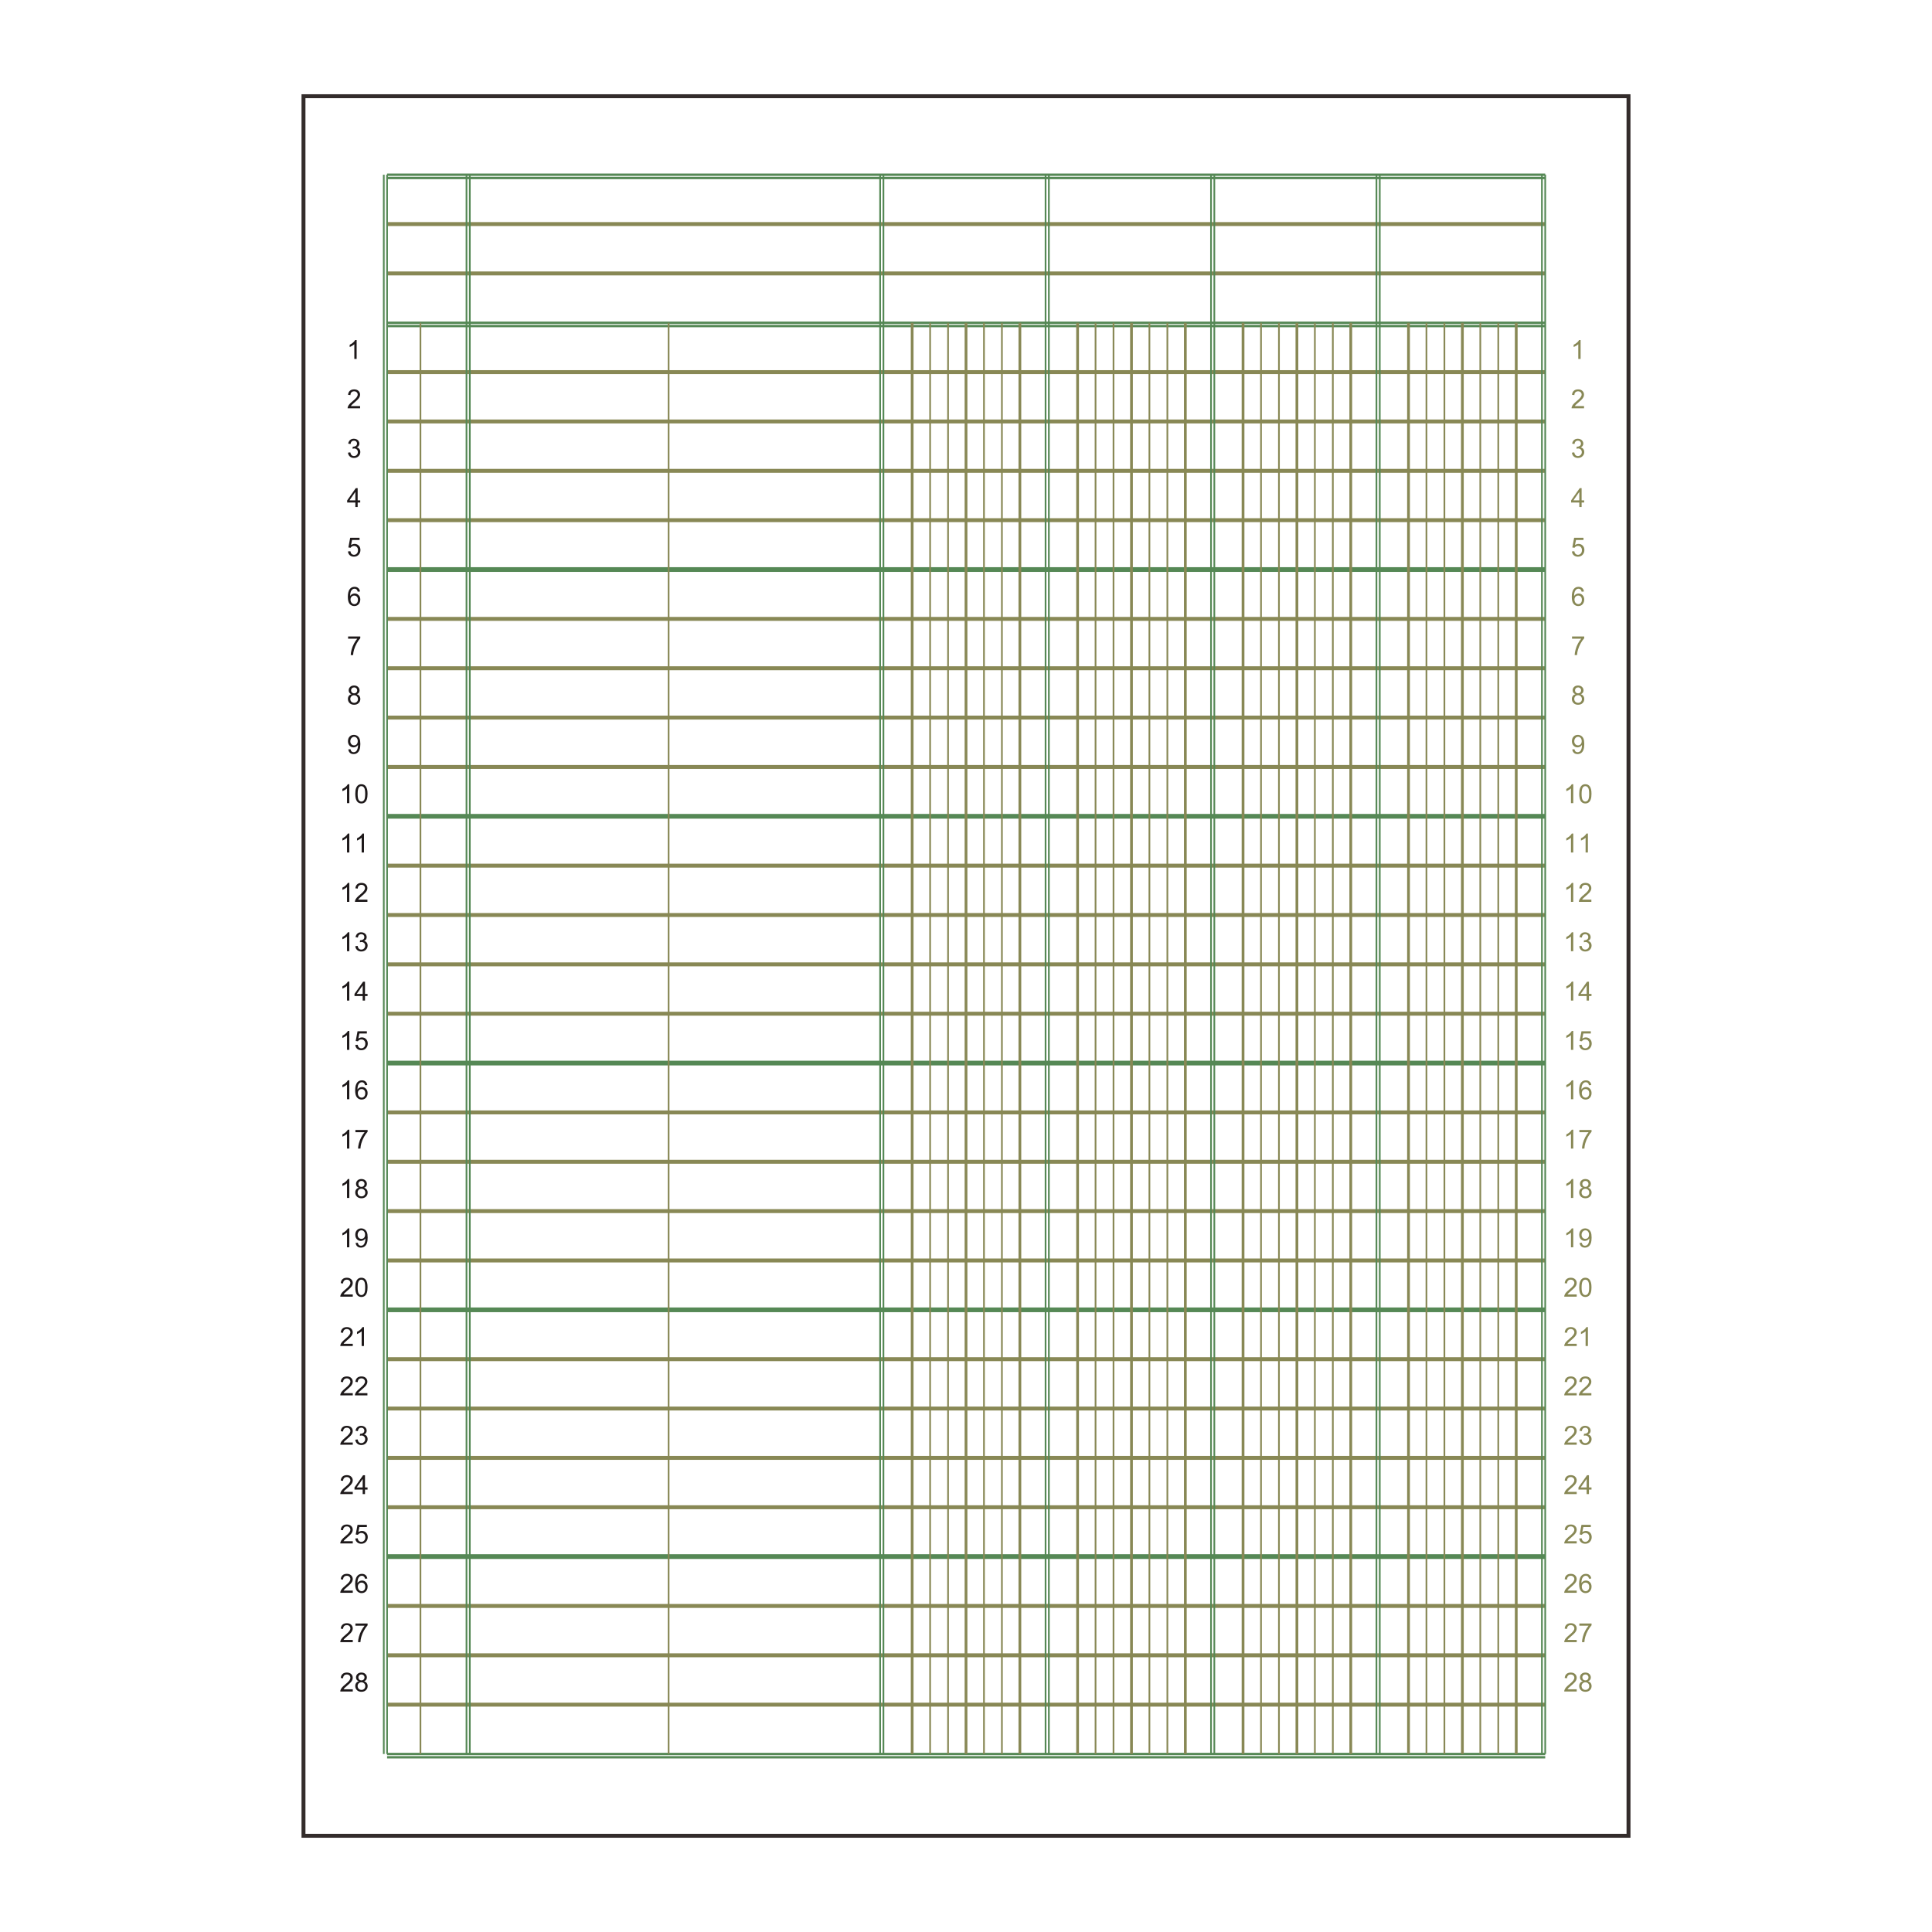<?xml version="1.0" encoding="UTF-8"?>
<!DOCTYPE svg PUBLIC "-//W3C//DTD SVG 1.1//EN" "http://www.w3.org/Graphics/SVG/1.1/DTD/svg11.dtd">
<!-- Creator: CorelDRAW 2019 (64-Bit) -->
<svg xmlns="http://www.w3.org/2000/svg" xml:space="preserve" width="3.413in" height="3.413in" version="1.1" style="shape-rendering:geometricPrecision; text-rendering:geometricPrecision; image-rendering:optimizeQuality; fill-rule:evenodd; clip-rule:evenodd"
viewBox="0 0 3413.33 3413.33"
 xmlns:xlink="http://www.w3.org/1999/xlink">
 <defs>
  <style type="text/css">
   <![CDATA[
    .str0 {stroke:#558855;stroke-width:4.17;stroke-miterlimit:10}
    .str2 {stroke:#558855;stroke-width:8.33;stroke-miterlimit:10}
    .str4 {stroke:#888855;stroke-width:4.86;stroke-miterlimit:10}
    .str6 {stroke:#332C2B;stroke-width:6.94;stroke-miterlimit:2.613}
    .str1 {stroke:#888855;stroke-width:6.94;stroke-miterlimit:10}
    .str3 {stroke:#558855;stroke-width:3;stroke-miterlimit:10}
    .str5 {stroke:#888855;stroke-width:3;stroke-miterlimit:10}
    .fil0 {fill:none}
    .fil1 {fill:none;fill-rule:nonzero}
    .fil2 {fill:#1D1819;fill-rule:nonzero}
    .fil3 {fill:#888855;fill-rule:nonzero}
   ]]>
  </style>
 </defs>
 <g id="Layer_x0020_1">
  <rect class="fil0" x="-0" y="-0" width="3413.33" height="3413.33"/>
  <g id="_2424287638016">
   <g>
    <path class="fil1 str0" d="M683.85 308.67l2046.13 0m-2046.13 5.81l2046.13 0"/>
    <line class="fil1 str1" x1="683.85" y1="395.86" x2="2729.99" y2= "395.86" />
    <line class="fil1 str1" x1="683.85" y1="483.06" x2="2729.99" y2= "483.06" />
    <path class="fil1 str0" d="M683.85 570.25l2046.13 0m-2046.13 5.81l2046.13 0"/>
    <line class="fil1 str1" x1="683.85" y1="657.44" x2="2729.99" y2= "657.44" />
    <line class="fil1 str1" x1="683.85" y1="744.63" x2="2729.99" y2= "744.63" />
    <line class="fil1 str1" x1="683.85" y1="831.83" x2="2729.99" y2= "831.83" />
    <line class="fil1 str1" x1="683.85" y1="919.02" x2="2729.99" y2= "919.02" />
    <line class="fil1 str2" x1="683.85" y1="1006.21" x2="2729.99" y2= "1006.21" />
    <line class="fil1 str1" x1="683.85" y1="1093.41" x2="2729.99" y2= "1093.41" />
    <line class="fil1 str1" x1="683.85" y1="1180.6" x2="2729.99" y2= "1180.6" />
    <line class="fil1 str1" x1="683.85" y1="1267.79" x2="2729.99" y2= "1267.79" />
    <line class="fil1 str1" x1="683.85" y1="1354.98" x2="2729.99" y2= "1354.98" />
    <line class="fil1 str2" x1="683.85" y1="1442.18" x2="2729.99" y2= "1442.18" />
    <line class="fil1 str1" x1="683.85" y1="1529.37" x2="2729.99" y2= "1529.37" />
    <line class="fil1 str1" x1="683.85" y1="1616.57" x2="2729.99" y2= "1616.57" />
    <line class="fil1 str1" x1="683.85" y1="1703.76" x2="2729.99" y2= "1703.76" />
    <line class="fil1 str1" x1="683.85" y1="1790.95" x2="2729.99" y2= "1790.95" />
    <line class="fil1 str2" x1="683.85" y1="1878.15" x2="2729.99" y2= "1878.15" />
    <line class="fil1 str1" x1="683.85" y1="1965.34" x2="2729.99" y2= "1965.34" />
    <line class="fil1 str1" x1="683.85" y1="2052.53" x2="2729.99" y2= "2052.53" />
    <line class="fil1 str1" x1="683.85" y1="2139.72" x2="2729.99" y2= "2139.72" />
    <line class="fil1 str1" x1="683.85" y1="2226.92" x2="2729.99" y2= "2226.92" />
    <line class="fil1 str2" x1="683.85" y1="2314.11" x2="2729.99" y2= "2314.11" />
    <line class="fil1 str1" x1="683.85" y1="2401.3" x2="2729.99" y2= "2401.3" />
    <line class="fil1 str1" x1="683.85" y1="2488.5" x2="2729.99" y2= "2488.5" />
    <line class="fil1 str1" x1="683.85" y1="2575.69" x2="2729.99" y2= "2575.69" />
    <line class="fil1 str1" x1="683.85" y1="2662.89" x2="2729.99" y2= "2662.89" />
    <line class="fil1 str2" x1="683.85" y1="2750.08" x2="2729.99" y2= "2750.08" />
    <line class="fil1 str1" x1="683.85" y1="2837.27" x2="2729.99" y2= "2837.27" />
    <line class="fil1 str1" x1="683.85" y1="2924.46" x2="2729.99" y2= "2924.46" />
    <line class="fil1 str1" x1="683.85" y1="3011.66" x2="2729.99" y2= "3011.66" />
    <path class="fil1 str0" d="M683.85 3098.85l2046.13 0m-2046.13 5.81l2046.13 0"/>
    <line class="fil1 str3" x1="683.85" y1="3098.85" x2="683.85" y2= "308.67" />
    <line class="fil1 str3" x1="678.04" y1="3098.85" x2="678.04" y2= "308.67" />
    <line class="fil1 str3" x1="830.01" y1="3098.85" x2="830.01" y2= "308.67" />
    <line class="fil1 str3" x1="824.19" y1="3098.85" x2="824.19" y2= "308.67" />
    <line class="fil1 str3" x1="1560.78" y1="3098.85" x2="1560.78" y2= "308.67" />
    <line class="fil1 str3" x1="1554.97" y1="3098.85" x2="1554.97" y2= "308.67" />
    <line class="fil1 str3" x1="1853.06" y1="3098.85" x2="1853.06" y2= "308.67" />
    <line class="fil1 str3" x1="1847.24" y1="3098.85" x2="1847.24" y2= "308.67" />
    <line class="fil1 str3" x1="2145.39" y1="3098.85" x2="2145.39" y2= "308.67" />
    <line class="fil1 str3" x1="2139.57" y1="3098.85" x2="2139.57" y2= "308.67" />
    <line class="fil1 str3" x1="2437.66" y1="3098.85" x2="2437.66" y2= "308.67" />
    <line class="fil1 str3" x1="2431.84" y1="3098.85" x2="2431.84" y2= "308.67" />
    <line class="fil1 str3" x1="2729.99" y1="3098.85" x2="2729.99" y2= "308.67" />
    <line class="fil1 str3" x1="2724.17" y1="3098.85" x2="2724.17" y2= "308.67" />
    <line class="fil1 str4" x1="1611.53" y1="3098.85" x2="1611.53" y2= "570.25" />
    <line class="fil1 str5" x1="1643.27" y1="3098.85" x2="1643.27" y2= "570.25" />
    <line class="fil1 str5" x1="1674.95" y1="3098.85" x2="1674.95" y2= "570.25" />
    <line class="fil1 str4" x1="1706.69" y1="3098.85" x2="1706.69" y2= "570.25" />
    <line class="fil1 str5" x1="1738.43" y1="3098.85" x2="1738.43" y2= "570.25" />
    <line class="fil1 str5" x1="1770.11" y1="3098.85" x2="1770.11" y2= "570.25" />
    <line class="fil1 str4" x1="1801.85" y1="3098.85" x2="1801.85" y2= "570.25" />
    <line class="fil1 str4" x1="1903.8" y1="3098.85" x2="1903.8" y2= "570.25" />
    <line class="fil1 str5" x1="1935.54" y1="3098.85" x2="1935.54" y2= "570.25" />
    <line class="fil1 str5" x1="1967.28" y1="3098.85" x2="1967.28" y2= "570.25" />
    <line class="fil1 str4" x1="1999.02" y1="3098.85" x2="1999.02" y2= "570.25" />
    <line class="fil1 str5" x1="2030.7" y1="3098.85" x2="2030.7" y2= "570.25" />
    <line class="fil1 str5" x1="2062.44" y1="3098.85" x2="2062.44" y2= "570.25" />
    <line class="fil1 str4" x1="2094.17" y1="3098.85" x2="2094.17" y2= "570.25" />
    <line class="fil1 str4" x1="2196.13" y1="3098.85" x2="2196.13" y2= "570.25" />
    <line class="fil1 str5" x1="2227.87" y1="3098.85" x2="2227.87" y2= "570.25" />
    <line class="fil1 str5" x1="2259.55" y1="3098.85" x2="2259.55" y2= "570.25" />
    <line class="fil1 str4" x1="2291.29" y1="3098.85" x2="2291.29" y2= "570.25" />
    <line class="fil1 str5" x1="2323.03" y1="3098.85" x2="2323.03" y2= "570.25" />
    <line class="fil1 str5" x1="2354.77" y1="3098.85" x2="2354.77" y2= "570.25" />
    <line class="fil1 str4" x1="2386.44" y1="3098.85" x2="2386.44" y2= "570.25" />
    <line class="fil1 str4" x1="2488.46" y1="3098.85" x2="2488.46" y2= "570.25" />
    <line class="fil1 str5" x1="2520.14" y1="3098.85" x2="2520.14" y2= "570.25" />
    <line class="fil1 str5" x1="2551.88" y1="3098.85" x2="2551.88" y2= "570.25" />
    <line class="fil1 str4" x1="2583.62" y1="3098.85" x2="2583.62" y2= "570.25" />
    <line class="fil1 str5" x1="2615.3" y1="3098.85" x2="2615.3" y2= "570.25" />
    <line class="fil1 str5" x1="2647.04" y1="3098.85" x2="2647.04" y2= "570.25" />
    <line class="fil1 str4" x1="2678.78" y1="3098.85" x2="2678.78" y2= "570.25" />
    <line class="fil1 str5" x1="1181.26" y1="3098.85" x2="1181.26" y2= "570.25" />
    <line class="fil1 str5" x1="742.81" y1="3098.85" x2="742.81" y2= "570.25" />
    <path class="fil2" d="M630.09 634.19l-4.09 0 0 -26.06c-0.98,0.94 -2.28,1.88 -3.88,2.82 -1.59,0.94 -3.04,1.65 -4.31,2.11l0 -3.95c2.29,-1.07 4.28,-2.37 6,-3.91 1.71,-1.52 2.93,-3 3.64,-4.45l2.63 0 0 33.44z"/>
    <path class="fil3" d="M2792.49 634.19l-4.09 0 0 -26.06c-0.98,0.94 -2.28,1.88 -3.87,2.82 -1.6,0.94 -3.04,1.65 -4.31,2.11l0 -3.95c2.28,-1.07 4.28,-2.37 6,-3.91 1.71,-1.52 2.93,-3 3.64,-4.45l2.64 0 0 33.44z"/>
    <path class="fil2" d="M636.19 717.48l0 3.91 -22.05 0c-0.03,-0.98 0.13,-1.93 0.48,-2.84 0.56,-1.5 1.47,-2.98 2.72,-4.43 1.24,-1.45 3.03,-3.12 5.35,-5.02 3.61,-2.97 6.05,-5.32 7.33,-7.06 1.29,-1.74 1.93,-3.38 1.93,-4.93 0,-1.62 -0.58,-2.98 -1.74,-4.1 -1.17,-1.11 -2.68,-1.67 -4.55,-1.67 -1.98,0 -3.56,0.59 -4.74,1.76 -1.19,1.17 -1.78,2.8 -1.8,4.89l-4.19 -0.42c0.29,-3.13 1.37,-5.52 3.25,-7.16 1.89,-1.64 4.41,-2.46 7.57,-2.46 3.19,0 5.73,0.89 7.59,2.66 1.87,1.77 2.8,3.98 2.8,6.59 0,1.33 -0.27,2.64 -0.82,3.93 -0.54,1.3 -1.45,2.65 -2.71,4.07 -1.27,1.42 -3.37,3.38 -6.3,5.86 -2.46,2.06 -4.04,3.46 -4.73,4.19 -0.7,0.74 -1.27,1.47 -1.73,2.22l16.35 0z"/>
    <path class="fil3" d="M2798.58 717.48l0 3.91 -22.04 0c-0.03,-0.98 0.13,-1.93 0.48,-2.84 0.57,-1.5 1.48,-2.98 2.72,-4.43 1.25,-1.45 3.03,-3.12 5.35,-5.02 3.6,-2.97 6.05,-5.32 7.33,-7.06 1.29,-1.74 1.93,-3.38 1.93,-4.93 0,-1.62 -0.58,-2.98 -1.74,-4.1 -1.16,-1.11 -2.68,-1.67 -4.55,-1.67 -1.98,0 -3.56,0.59 -4.74,1.76 -1.19,1.17 -1.78,2.8 -1.8,4.89l-4.19 -0.42c0.29,-3.13 1.37,-5.52 3.25,-7.16 1.88,-1.64 4.4,-2.46 7.57,-2.46 3.19,0 5.72,0.89 7.58,2.66 1.87,1.77 2.8,3.98 2.8,6.59 0,1.33 -0.27,2.64 -0.82,3.93 -0.54,1.3 -1.45,2.65 -2.71,4.07 -1.27,1.42 -3.37,3.38 -6.3,5.86 -2.46,2.06 -4.04,3.46 -4.73,4.19 -0.7,0.74 -1.28,1.47 -1.73,2.22l16.35 0z"/>
    <path class="fil2" d="M614.75 799.74l4.09 -0.56c0.47,2.33 1.26,4 2.39,5.02 1.13,1.02 2.5,1.53 4.14,1.53 1.94,0 3.57,-0.67 4.89,-2 1.32,-1.33 1.98,-2.98 1.98,-4.95 0,-1.88 -0.61,-3.43 -1.84,-4.65 -1.22,-1.22 -2.78,-1.83 -4.68,-1.83 -0.78,0 -1.74,0.15 -2.89,0.46l0.46 -3.58c0.27,0.03 0.49,0.05 0.66,0.05 1.75,0 3.31,-0.46 4.72,-1.37 1.39,-0.91 2.09,-2.3 2.09,-4.19 0,-1.5 -0.52,-2.74 -1.53,-3.72 -1.02,-0.98 -2.33,-1.47 -3.93,-1.47 -1.59,0 -2.92,0.5 -3.98,1.51 -1.06,1.01 -1.74,2.52 -2.05,4.53l-4.09 -0.74c0.5,-2.74 1.64,-4.88 3.41,-6.39 1.76,-1.51 3.98,-2.26 6.61,-2.26 1.81,0 3.49,0.39 5.01,1.17 1.54,0.78 2.71,1.83 3.51,3.18 0.81,1.35 1.22,2.78 1.22,4.29 0,1.43 -0.39,2.74 -1.16,3.91 -0.78,1.18 -1.92,2.11 -3.43,2.81 1.97,0.45 3.5,1.4 4.59,2.83 1.08,1.43 1.63,3.22 1.63,5.37 0,2.91 -1.06,5.38 -3.18,7.4 -2.13,2.02 -4.81,3.03 -8.04,3.03 -2.93,0 -5.35,-0.88 -7.28,-2.62 -1.94,-1.75 -3.04,-4 -3.31,-6.78z"/>
    <path class="fil3" d="M2777.14 799.74l4.09 -0.56c0.48,2.33 1.26,4 2.39,5.02 1.12,1.02 2.5,1.53 4.14,1.53 1.94,0 3.57,-0.67 4.89,-2 1.32,-1.33 1.98,-2.98 1.98,-4.95 0,-1.88 -0.61,-3.43 -1.85,-4.65 -1.22,-1.22 -2.78,-1.83 -4.68,-1.83 -0.77,0 -1.73,0.15 -2.89,0.46l0.46 -3.58c0.27,0.03 0.5,0.05 0.66,0.05 1.75,0 3.31,-0.46 4.72,-1.37 1.39,-0.91 2.09,-2.3 2.09,-4.19 0,-1.5 -0.51,-2.74 -1.53,-3.72 -1.02,-0.98 -2.32,-1.47 -3.93,-1.47 -1.59,0 -2.92,0.5 -3.98,1.51 -1.06,1.01 -1.75,2.52 -2.05,4.53l-4.09 -0.74c0.5,-2.74 1.64,-4.88 3.41,-6.39 1.77,-1.51 3.98,-2.26 6.61,-2.26 1.81,0 3.49,0.39 5.01,1.17 1.54,0.78 2.7,1.83 3.51,3.18 0.81,1.35 1.22,2.78 1.22,4.29 0,1.43 -0.39,2.74 -1.15,3.91 -0.78,1.18 -1.92,2.11 -3.43,2.81 1.97,0.45 3.49,1.4 4.59,2.83 1.09,1.43 1.63,3.22 1.63,5.37 0,2.91 -1.06,5.38 -3.17,7.4 -2.13,2.02 -4.81,3.03 -8.05,3.03 -2.92,0 -5.35,-0.88 -7.28,-2.62 -1.94,-1.75 -3.04,-4 -3.31,-6.78z"/>
    <path class="fil2" d="M627.81 895.77l0 -7.95 -14.46 0 0 -3.77 15.2 -21.58 3.35 0 0 21.58 4.51 0 0 3.77 -4.51 0 0 7.95 -4.09 0zm0 -11.72l0 -14.98 -10.44 14.98 10.44 0z"/>
    <path class="fil3" d="M2790.21 895.77l0 -7.95 -14.46 0 0 -3.77 15.2 -21.58 3.35 0 0 21.58 4.51 0 0 3.77 -4.51 0 0 7.95 -4.09 0zm0 -11.72l0 -14.98 -10.44 14.98 10.44 0z"/>
    <path class="fil2" d="M614.75 974.22l4.28 -0.32c0.32,2.08 1.05,3.65 2.2,4.7 1.15,1.05 2.55,1.57 4.2,1.57 1.99,0 3.66,-0.75 5.02,-2.22 1.35,-1.49 2.02,-3.46 2.02,-5.91 0,-2.33 -0.64,-4.17 -1.94,-5.52 -1.3,-1.35 -3.01,-2.02 -5.14,-2.02 -1.33,0 -2.51,0.3 -3.56,0.91 -1.05,0.61 -1.87,1.39 -2.48,2.35l-3.86 -0.56 3.21 -17.11 16.51 0 0 3.91 -13.24 0 -1.78 8.98c1.99,-1.4 4.09,-2.1 6.27,-2.1 2.9,0 5.35,1.01 7.34,3.02 1.99,2.02 2.99,4.61 2.99,7.77 0,3.02 -0.88,5.62 -2.63,7.81 -2.13,2.7 -5.05,4.05 -8.74,4.05 -3.02,0 -5.49,-0.85 -7.4,-2.55 -1.91,-1.7 -3.01,-3.94 -3.28,-6.75z"/>
    <path class="fil3" d="M2777.14 974.22l4.28 -0.32c0.31,2.08 1.05,3.65 2.2,4.7 1.15,1.05 2.55,1.57 4.2,1.57 1.99,0 3.66,-0.75 5.01,-2.22 1.35,-1.49 2.02,-3.46 2.02,-5.91 0,-2.33 -0.64,-4.17 -1.94,-5.52 -1.3,-1.35 -3.01,-2.02 -5.14,-2.02 -1.33,0 -2.51,0.3 -3.57,0.91 -1.04,0.61 -1.87,1.39 -2.47,2.35l-3.86 -0.56 3.21 -17.11 16.51 0 0 3.91 -13.24 0 -1.78 8.98c1.99,-1.4 4.08,-2.1 6.27,-2.1 2.9,0 5.35,1.01 7.34,3.02 1.99,2.02 2.99,4.61 2.99,7.77 0,3.02 -0.88,5.62 -2.63,7.81 -2.13,2.7 -5.04,4.05 -8.73,4.05 -3.02,0 -5.49,-0.85 -7.4,-2.55 -1.92,-1.7 -3.01,-3.94 -3.28,-6.75z"/>
    <path class="fil2" d="M636 1045l-4.05 0.33c-0.36,-1.6 -0.88,-2.78 -1.56,-3.5 -1.11,-1.17 -2.48,-1.75 -4.11,-1.75 -1.31,0 -2.47,0.37 -3.47,1.09 -1.29,0.94 -2.3,2.3 -3.05,4.1 -0.74,1.81 -1.13,4.37 -1.16,7.7 0.98,-1.5 2.19,-2.61 3.62,-3.33 1.43,-0.73 2.91,-1.09 4.48,-1.09 2.73,0 5.05,1.01 6.97,3.02 1.92,2.01 2.88,4.59 2.88,7.78 0,2.09 -0.45,4.03 -1.35,5.83 -0.91,1.8 -2.14,3.17 -3.72,4.12 -1.57,0.95 -3.36,1.43 -5.36,1.43 -3.4,0 -6.19,-1.26 -8.34,-3.76 -2.15,-2.5 -3.22,-6.63 -3.22,-12.38 0,-6.43 1.19,-11.11 3.57,-14.04 2.07,-2.54 4.87,-3.81 8.4,-3.81 2.62,0 4.77,0.74 6.44,2.2 1.68,1.46 2.69,3.49 3.02,6.07zm-16.74 14.37c0,1.41 0.3,2.76 0.9,4.05 0.6,1.29 1.44,2.26 2.5,2.94 1.07,0.67 2.2,1.02 3.4,1.02 1.74,0 3.23,-0.7 4.46,-2.09 1.23,-1.39 1.85,-3.29 1.85,-5.68 0,-2.3 -0.61,-4.11 -1.83,-5.44 -1.22,-1.32 -2.77,-1.99 -4.65,-1.99 -1.84,0 -3.42,0.67 -4.7,1.99 -1.29,1.33 -1.93,3.06 -1.93,5.22z"/>
    <path class="fil3" d="M2798.39 1045l-4.05 0.33c-0.36,-1.6 -0.88,-2.78 -1.56,-3.5 -1.11,-1.17 -2.48,-1.75 -4.11,-1.75 -1.31,0 -2.47,0.37 -3.47,1.09 -1.29,0.94 -2.29,2.3 -3.05,4.1 -0.74,1.81 -1.13,4.37 -1.16,7.7 0.98,-1.5 2.19,-2.61 3.62,-3.33 1.43,-0.73 2.92,-1.09 4.48,-1.09 2.73,0 5.06,1.01 6.98,3.02 1.91,2.01 2.87,4.59 2.87,7.78 0,2.09 -0.44,4.03 -1.35,5.83 -0.91,1.8 -2.14,3.17 -3.72,4.12 -1.57,0.95 -3.36,1.43 -5.36,1.43 -3.41,0 -6.19,-1.26 -8.34,-3.76 -2.15,-2.5 -3.22,-6.63 -3.22,-12.38 0,-6.43 1.19,-11.11 3.57,-14.04 2.08,-2.54 4.87,-3.81 8.4,-3.81 2.62,0 4.78,0.74 6.45,2.2 1.67,1.46 2.68,3.49 3.02,6.07zm-16.74 14.37c0,1.41 0.3,2.76 0.9,4.05 0.6,1.29 1.43,2.26 2.5,2.94 1.07,0.67 2.2,1.02 3.4,1.02 1.74,0 3.23,-0.7 4.46,-2.09 1.23,-1.39 1.85,-3.29 1.85,-5.68 0,-2.3 -0.61,-4.11 -1.83,-5.44 -1.22,-1.32 -2.77,-1.99 -4.65,-1.99 -1.85,0 -3.42,0.67 -4.7,1.99 -1.29,1.33 -1.93,3.06 -1.93,5.22z"/>
    <path class="fil2" d="M614.98 1128.38l0 -3.91 21.53 0 0 3.16c-2.11,2.26 -4.22,5.26 -6.3,9 -2.09,3.74 -3.69,7.6 -4.83,11.56 -0.81,2.78 -1.34,5.84 -1.56,9.16l-4.19 0c0.04,-2.62 0.56,-5.79 1.54,-9.5 0.98,-3.72 2.39,-7.3 4.22,-10.75 1.84,-3.45 3.79,-6.36 5.86,-8.72l-16.28 0z"/>
    <path class="fil3" d="M2777.37 1128.38l0 -3.91 21.53 0 0 3.16c-2.12,2.26 -4.22,5.26 -6.3,9 -2.08,3.74 -3.69,7.6 -4.83,11.56 -0.81,2.78 -1.34,5.84 -1.57,9.16l-4.19 0c0.05,-2.62 0.56,-5.79 1.54,-9.5 0.98,-3.72 2.39,-7.3 4.22,-10.75 1.83,-3.45 3.79,-6.36 5.86,-8.72l-16.28 0z"/>
    <path class="fil2" d="M621.05 1226.49c-1.7,-0.62 -2.95,-1.51 -3.78,-2.66 -0.81,-1.15 -1.22,-2.53 -1.22,-4.14 0,-2.43 0.87,-4.46 2.6,-6.11 1.74,-1.65 4.06,-2.48 6.94,-2.48 2.9,0 5.24,0.84 7.01,2.53 1.77,1.69 2.65,3.74 2.65,6.17 0,1.54 -0.4,2.89 -1.21,4.03 -0.81,1.15 -2.03,2.03 -3.68,2.65 2.04,0.67 3.58,1.74 4.64,3.23 1.06,1.48 1.6,3.24 1.6,5.31 0,2.84 -1.01,5.23 -3.02,7.17 -2.02,1.94 -4.66,2.91 -7.94,2.91 -3.28,0 -5.92,-0.97 -7.94,-2.91 -2.01,-1.94 -3.02,-4.37 -3.02,-7.28 0,-2.16 0.55,-3.98 1.65,-5.43 1.1,-1.46 2.67,-2.46 4.7,-2.98zm-0.81 -6.94c0,1.58 0.5,2.87 1.5,3.87 1.01,1 2.32,1.5 3.96,1.5 1.59,0 2.87,-0.5 3.87,-1.49 1,-0.99 1.5,-2.21 1.5,-3.65 0,-1.5 -0.51,-2.77 -1.54,-3.79 -1.02,-1.02 -2.31,-1.54 -3.87,-1.54 -1.57,0 -2.87,0.5 -3.89,1.5 -1.02,1 -1.53,2.19 -1.53,3.59zm-1.35 15.39c0,1.17 0.27,2.3 0.81,3.39 0.54,1.08 1.37,1.93 2.46,2.52 1.09,0.6 2.27,0.9 3.52,0.9 1.97,0 3.58,-0.63 4.84,-1.89 1.26,-1.25 1.89,-2.85 1.89,-4.79 0,-1.97 -0.65,-3.6 -1.95,-4.88 -1.3,-1.29 -2.94,-1.93 -4.92,-1.93 -1.94,0 -3.52,0.64 -4.78,1.91 -1.26,1.28 -1.89,2.86 -1.89,4.77z"/>
    <path class="fil3" d="M2783.44 1226.49c-1.7,-0.62 -2.95,-1.51 -3.77,-2.66 -0.81,-1.15 -1.22,-2.53 -1.22,-4.14 0,-2.43 0.87,-4.46 2.6,-6.11 1.74,-1.65 4.06,-2.48 6.94,-2.48 2.9,0 5.24,0.84 7.01,2.53 1.76,1.69 2.65,3.74 2.65,6.17 0,1.54 -0.4,2.89 -1.21,4.03 -0.81,1.15 -2.03,2.03 -3.68,2.65 2.04,0.67 3.58,1.74 4.64,3.23 1.06,1.48 1.6,3.24 1.6,5.31 0,2.84 -1.01,5.23 -3.02,7.17 -2.02,1.94 -4.66,2.91 -7.94,2.91 -3.28,0 -5.92,-0.97 -7.94,-2.91 -2.01,-1.94 -3.02,-4.37 -3.02,-7.28 0,-2.16 0.55,-3.98 1.65,-5.43 1.1,-1.46 2.67,-2.46 4.7,-2.98zm-0.81 -6.94c0,1.58 0.5,2.87 1.5,3.87 1.01,1 2.32,1.5 3.96,1.5 1.59,0 2.87,-0.5 3.87,-1.49 1,-0.99 1.5,-2.21 1.5,-3.65 0,-1.5 -0.51,-2.77 -1.54,-3.79 -1.02,-1.02 -2.31,-1.54 -3.87,-1.54 -1.57,0 -2.87,0.5 -3.89,1.5 -1.01,1 -1.52,2.19 -1.52,3.59zm-1.35 15.39c0,1.17 0.27,2.3 0.81,3.39 0.54,1.08 1.36,1.93 2.46,2.52 1.09,0.6 2.27,0.9 3.52,0.9 1.97,0 3.58,-0.63 4.84,-1.89 1.26,-1.25 1.89,-2.85 1.89,-4.79 0,-1.97 -0.65,-3.6 -1.95,-4.88 -1.3,-1.29 -2.94,-1.93 -4.92,-1.93 -1.94,0 -3.53,0.64 -4.78,1.91 -1.26,1.28 -1.89,2.86 -1.89,4.77z"/>
    <path class="fil2" d="M615.35 1324.02l3.91 -0.33c0.33,1.85 0.97,3.18 1.91,4.01 0.94,0.83 2.14,1.25 3.61,1.25 1.26,0 2.35,-0.29 3.31,-0.87 0.95,-0.57 1.73,-1.34 2.33,-2.31 0.59,-0.96 1.1,-2.26 1.51,-3.9 0.41,-1.64 0.61,-3.3 0.61,-5 0,-0.18 -0.01,-0.46 -0.02,-0.82 -0.81,1.3 -1.93,2.36 -3.34,3.17 -1.41,0.81 -2.94,1.21 -4.59,1.21 -2.75,0 -5.07,-1 -6.98,-3 -1.9,-1.99 -2.85,-4.63 -2.85,-7.9 0,-3.38 0.99,-6.09 2.98,-8.16 1.98,-2.05 4.47,-3.08 7.47,-3.08 2.15,0 4.13,0.58 5.93,1.75 1.79,1.16 3.15,2.82 4.07,4.98 0.93,2.15 1.4,5.28 1.4,9.36 0,4.26 -0.46,7.64 -1.38,10.16 -0.92,2.53 -2.3,4.44 -4.12,5.76 -1.82,1.32 -3.95,1.98 -6.4,1.98 -2.61,0 -4.73,-0.72 -6.38,-2.17 -1.64,-1.45 -2.64,-3.49 -2.97,-6.11zm16.69 -14.69c0,-2.34 -0.62,-4.2 -1.86,-5.57 -1.23,-1.37 -2.74,-2.06 -4.5,-2.06 -1.83,0 -3.41,0.74 -4.74,2.22 -1.34,1.48 -2.01,3.41 -2.01,5.76 0,2.12 0.64,3.83 1.9,5.15 1.27,1.33 2.85,1.98 4.74,1.98 1.89,0 3.44,-0.66 4.66,-1.98 1.22,-1.32 1.82,-3.15 1.82,-5.49z"/>
    <path class="fil3" d="M2777.74 1324.02l3.91 -0.33c0.33,1.85 0.97,3.18 1.91,4.01 0.94,0.83 2.14,1.25 3.61,1.25 1.26,0 2.36,-0.29 3.31,-0.87 0.95,-0.57 1.73,-1.34 2.32,-2.31 0.6,-0.96 1.1,-2.26 1.52,-3.9 0.41,-1.64 0.61,-3.3 0.61,-5 0,-0.18 -0.01,-0.46 -0.02,-0.82 -0.81,1.3 -1.93,2.36 -3.34,3.17 -1.41,0.81 -2.95,1.21 -4.59,1.21 -2.75,0 -5.07,-1 -6.98,-3 -1.9,-1.99 -2.85,-4.63 -2.85,-7.9 0,-3.38 0.99,-6.09 2.98,-8.16 1.98,-2.05 4.47,-3.08 7.47,-3.08 2.15,0 4.13,0.58 5.93,1.75 1.79,1.16 3.15,2.82 4.07,4.98 0.93,2.15 1.4,5.28 1.4,9.36 0,4.26 -0.46,7.64 -1.38,10.16 -0.92,2.53 -2.3,4.44 -4.12,5.76 -1.82,1.32 -3.95,1.98 -6.4,1.98 -2.61,0 -4.73,-0.72 -6.38,-2.17 -1.65,-1.45 -2.64,-3.49 -2.97,-6.11zm16.7 -14.69c0,-2.34 -0.62,-4.2 -1.86,-5.57 -1.23,-1.37 -2.73,-2.06 -4.5,-2.06 -1.83,0 -3.41,0.74 -4.74,2.22 -1.34,1.48 -2.01,3.41 -2.01,5.76 0,2.12 0.63,3.83 1.9,5.15 1.27,1.33 2.85,1.98 4.74,1.98 1.89,0 3.44,-0.66 4.66,-1.98 1.22,-1.32 1.82,-3.15 1.82,-5.49z"/>
    <path class="fil2" d="M617.17 1418.93l-4.09 0 0 -26.06c-0.98,0.95 -2.28,1.89 -3.88,2.82 -1.59,0.94 -3.04,1.64 -4.31,2.11l0 -3.95c2.29,-1.07 4.29,-2.37 6,-3.91 1.71,-1.52 2.93,-3.01 3.64,-4.45l2.63 0 0 33.44zm10.52 -16.43c0,-3.93 0.41,-7.11 1.21,-9.51 0.81,-2.41 2.02,-4.26 3.61,-5.56 1.59,-1.29 3.6,-1.94 6.02,-1.94 1.78,0 3.35,0.36 4.7,1.08 1.35,0.72 2.46,1.76 3.33,3.11 0.87,1.35 1.55,3 2.05,4.94 0.5,1.95 0.75,4.57 0.75,7.87 0,3.91 -0.41,7.07 -1.2,9.47 -0.8,2.41 -2,4.26 -3.6,5.56 -1.59,1.3 -3.6,1.96 -6.04,1.96 -3.2,0 -5.72,-1.14 -7.55,-3.43 -2.19,-2.79 -3.29,-7.31 -3.29,-13.57zm4.19 0.02c0,5.48 0.63,9.12 1.91,10.92 1.28,1.81 2.86,2.7 4.74,2.7 1.87,0 3.46,-0.91 4.74,-2.71 1.28,-1.81 1.91,-5.45 1.91,-10.91 0,-5.48 -0.64,-9.12 -1.91,-10.92 -1.27,-1.8 -2.87,-2.7 -4.78,-2.7 -1.87,0 -3.38,0.8 -4.5,2.39 -1.4,2.02 -2.1,5.78 -2.1,11.24z"/>
    <path class="fil3" d="M2779.56 1418.93l-4.09 0 0 -26.06c-0.98,0.95 -2.28,1.89 -3.88,2.82 -1.59,0.94 -3.04,1.64 -4.31,2.11l0 -3.95c2.29,-1.07 4.28,-2.37 6,-3.91 1.71,-1.52 2.93,-3.01 3.64,-4.45l2.63 0 0 33.44zm10.52 -16.43c0,-3.93 0.41,-7.11 1.21,-9.51 0.81,-2.41 2.02,-4.26 3.61,-5.56 1.59,-1.29 3.59,-1.94 6.01,-1.94 1.78,0 3.35,0.36 4.7,1.08 1.35,0.72 2.46,1.76 3.33,3.11 0.87,1.35 1.55,3 2.05,4.94 0.5,1.95 0.75,4.57 0.75,7.87 0,3.91 -0.41,7.07 -1.2,9.47 -0.8,2.41 -2,4.26 -3.6,5.56 -1.59,1.3 -3.6,1.96 -6.04,1.96 -3.2,0 -5.72,-1.14 -7.55,-3.43 -2.19,-2.79 -3.29,-7.31 -3.29,-13.57zm4.19 0.02c0,5.48 0.64,9.12 1.92,10.92 1.28,1.81 2.86,2.7 4.73,2.7 1.88,0 3.46,-0.91 4.74,-2.71 1.28,-1.81 1.92,-5.45 1.92,-10.91 0,-5.48 -0.64,-9.12 -1.92,-10.92 -1.27,-1.8 -2.87,-2.7 -4.78,-2.7 -1.88,0 -3.38,0.8 -4.5,2.39 -1.4,2.02 -2.1,5.78 -2.1,11.24z"/>
    <path class="fil2" d="M617.17 1506.12l-4.09 0 0 -26.06c-0.98,0.94 -2.28,1.88 -3.88,2.82 -1.59,0.94 -3.04,1.64 -4.31,2.11l0 -3.95c2.29,-1.07 4.29,-2.37 6,-3.91 1.71,-1.53 2.93,-3.01 3.64,-4.45l2.63 0 0 33.44zm25.87 0l-4.09 0 0 -26.06c-0.98,0.94 -2.28,1.88 -3.87,2.82 -1.6,0.94 -3.04,1.64 -4.31,2.11l0 -3.95c2.29,-1.07 4.29,-2.37 6,-3.91 1.71,-1.53 2.93,-3.01 3.64,-4.45l2.64 0 0 33.44z"/>
    <path class="fil3" d="M2779.56 1506.12l-4.09 0 0 -26.06c-0.98,0.94 -2.28,1.88 -3.88,2.82 -1.59,0.94 -3.04,1.64 -4.31,2.11l0 -3.95c2.29,-1.07 4.28,-2.37 6,-3.91 1.71,-1.53 2.93,-3.01 3.64,-4.45l2.63 0 0 33.44zm25.86 0l-4.09 0 0 -26.06c-0.98,0.94 -2.28,1.88 -3.88,2.82 -1.59,0.94 -3.04,1.64 -4.31,2.11l0 -3.95c2.29,-1.07 4.29,-2.37 6,-3.91 1.71,-1.53 2.93,-3.01 3.64,-4.45l2.63 0 0 33.44z"/>
    <path class="fil2" d="M617.17 1593.31l-4.09 0 0 -26.06c-0.98,0.95 -2.28,1.89 -3.88,2.82 -1.59,0.94 -3.04,1.64 -4.31,2.11l0 -3.96c2.29,-1.07 4.29,-2.37 6,-3.91 1.71,-1.52 2.93,-3.01 3.64,-4.45l2.63 0 0 33.44zm31.96 -3.91l0 3.91 -22.04 0c-0.03,-0.98 0.13,-1.93 0.48,-2.85 0.57,-1.5 1.47,-2.97 2.72,-4.43 1.25,-1.45 3.03,-3.12 5.35,-5.02 3.6,-2.97 6.05,-5.32 7.33,-7.06 1.29,-1.74 1.93,-3.38 1.93,-4.93 0,-1.62 -0.58,-2.98 -1.74,-4.1 -1.16,-1.11 -2.68,-1.67 -4.55,-1.67 -1.97,0 -3.56,0.59 -4.74,1.76 -1.18,1.17 -1.78,2.8 -1.8,4.88l-4.19 -0.42c0.29,-3.13 1.37,-5.52 3.25,-7.16 1.88,-1.64 4.4,-2.46 7.57,-2.46 3.19,0 5.73,0.89 7.59,2.66 1.87,1.77 2.8,3.98 2.8,6.59 0,1.33 -0.27,2.64 -0.82,3.93 -0.54,1.3 -1.45,2.65 -2.71,4.07 -1.27,1.42 -3.37,3.38 -6.3,5.86 -2.46,2.06 -4.04,3.46 -4.74,4.2 -0.7,0.74 -1.27,1.47 -1.73,2.22l16.35 0z"/>
    <path class="fil3" d="M2779.56 1593.31l-4.09 0 0 -26.06c-0.98,0.95 -2.28,1.89 -3.88,2.82 -1.59,0.94 -3.04,1.64 -4.31,2.11l0 -3.96c2.29,-1.07 4.28,-2.37 6,-3.91 1.71,-1.52 2.93,-3.01 3.64,-4.45l2.63 0 0 33.44zm31.96 -3.91l0 3.91 -22.04 0c-0.03,-0.98 0.13,-1.93 0.48,-2.85 0.56,-1.5 1.47,-2.97 2.72,-4.43 1.25,-1.45 3.03,-3.12 5.35,-5.02 3.61,-2.97 6.06,-5.32 7.33,-7.06 1.29,-1.74 1.93,-3.38 1.93,-4.93 0,-1.62 -0.58,-2.98 -1.74,-4.1 -1.16,-1.11 -2.68,-1.67 -4.55,-1.67 -1.98,0 -3.56,0.59 -4.74,1.76 -1.19,1.17 -1.78,2.8 -1.8,4.88l-4.19 -0.42c0.28,-3.13 1.37,-5.52 3.24,-7.16 1.89,-1.64 4.41,-2.46 7.57,-2.46 3.19,0 5.73,0.89 7.59,2.66 1.87,1.77 2.8,3.98 2.8,6.59 0,1.33 -0.27,2.64 -0.82,3.93 -0.54,1.3 -1.45,2.65 -2.71,4.07 -1.27,1.42 -3.37,3.38 -6.3,5.86 -2.46,2.06 -4.04,3.46 -4.73,4.2 -0.7,0.74 -1.27,1.47 -1.73,2.22l16.35 0z"/>
    <path class="fil2" d="M617.17 1680.51l-4.09 0 0 -26.06c-0.98,0.95 -2.28,1.89 -3.88,2.82 -1.59,0.94 -3.04,1.65 -4.31,2.11l0 -3.95c2.29,-1.07 4.29,-2.37 6,-3.91 1.71,-1.52 2.93,-3 3.64,-4.45l2.63 0 0 33.44zm10.52 -8.83l4.09 -0.56c0.47,2.33 1.26,4 2.39,5.02 1.12,1.02 2.5,1.53 4.13,1.53 1.94,0 3.57,-0.67 4.89,-2 1.31,-1.33 1.98,-2.98 1.98,-4.95 0,-1.88 -0.61,-3.43 -1.85,-4.65 -1.22,-1.22 -2.78,-1.83 -4.68,-1.83 -0.78,0 -1.74,0.15 -2.89,0.46l0.46 -3.58c0.27,0.03 0.5,0.05 0.66,0.05 1.75,0 3.32,-0.46 4.72,-1.37 1.4,-0.91 2.09,-2.3 2.09,-4.19 0,-1.5 -0.51,-2.74 -1.53,-3.72 -1.02,-0.98 -2.33,-1.47 -3.93,-1.47 -1.6,0 -2.92,0.5 -3.98,1.51 -1.06,1.01 -1.74,2.52 -2.05,4.53l-4.09 -0.74c0.5,-2.74 1.63,-4.88 3.41,-6.39 1.77,-1.51 3.98,-2.26 6.61,-2.26 1.81,0 3.49,0.39 5.02,1.17 1.54,0.78 2.7,1.83 3.51,3.18 0.81,1.35 1.22,2.78 1.22,4.28 0,1.44 -0.39,2.74 -1.15,3.92 -0.78,1.18 -1.93,2.11 -3.44,2.81 1.97,0.45 3.5,1.4 4.59,2.83 1.08,1.43 1.63,3.22 1.63,5.37 0,2.91 -1.06,5.38 -3.18,7.4 -2.12,2.02 -4.8,3.03 -8.04,3.03 -2.93,0 -5.35,-0.88 -7.28,-2.62 -1.94,-1.75 -3.04,-4 -3.31,-6.78z"/>
    <path class="fil3" d="M2779.56 1680.51l-4.09 0 0 -26.06c-0.98,0.95 -2.28,1.89 -3.88,2.82 -1.59,0.94 -3.04,1.65 -4.31,2.11l0 -3.95c2.29,-1.07 4.28,-2.37 6,-3.91 1.71,-1.52 2.93,-3 3.64,-4.45l2.63 0 0 33.44zm10.52 -8.83l4.09 -0.56c0.47,2.33 1.26,4 2.39,5.02 1.13,1.02 2.5,1.53 4.14,1.53 1.94,0 3.57,-0.67 4.89,-2 1.32,-1.33 1.98,-2.98 1.98,-4.95 0,-1.88 -0.61,-3.43 -1.85,-4.65 -1.22,-1.22 -2.78,-1.83 -4.68,-1.83 -0.78,0 -1.74,0.15 -2.89,0.46l0.46 -3.58c0.27,0.03 0.5,0.05 0.66,0.05 1.75,0 3.32,-0.46 4.72,-1.37 1.39,-0.91 2.09,-2.3 2.09,-4.19 0,-1.5 -0.51,-2.74 -1.53,-3.72 -1.02,-0.98 -2.33,-1.47 -3.93,-1.47 -1.6,0 -2.92,0.5 -3.98,1.51 -1.06,1.01 -1.74,2.52 -2.05,4.53l-4.09 -0.74c0.5,-2.74 1.63,-4.88 3.41,-6.39 1.77,-1.51 3.98,-2.26 6.61,-2.26 1.81,0 3.49,0.39 5.02,1.17 1.54,0.78 2.7,1.83 3.51,3.18 0.81,1.35 1.22,2.78 1.22,4.28 0,1.44 -0.39,2.74 -1.16,3.92 -0.78,1.18 -1.92,2.11 -3.43,2.81 1.97,0.45 3.5,1.4 4.59,2.83 1.08,1.43 1.63,3.22 1.63,5.37 0,2.91 -1.06,5.38 -3.18,7.4 -2.13,2.02 -4.8,3.03 -8.04,3.03 -2.93,0 -5.35,-0.88 -7.28,-2.62 -1.94,-1.75 -3.04,-4 -3.31,-6.78z"/>
    <path class="fil2" d="M617.17 1767.7l-4.09 0 0 -26.06c-0.98,0.95 -2.28,1.89 -3.88,2.82 -1.59,0.94 -3.04,1.64 -4.31,2.11l0 -3.96c2.29,-1.07 4.29,-2.37 6,-3.91 1.71,-1.52 2.93,-3.01 3.64,-4.45l2.63 0 0 33.44zm23.59 0l0 -7.95 -14.46 0 0 -3.77 15.21 -21.57 3.35 0 0 21.57 4.51 0 0 3.77 -4.51 0 0 7.95 -4.09 0zm0 -11.72l0 -14.98 -10.44 14.98 10.44 0z"/>
    <path class="fil3" d="M2779.56 1767.7l-4.09 0 0 -26.06c-0.98,0.95 -2.28,1.89 -3.88,2.82 -1.59,0.94 -3.04,1.64 -4.31,2.11l0 -3.96c2.29,-1.07 4.28,-2.37 6,-3.91 1.71,-1.52 2.93,-3.01 3.64,-4.45l2.63 0 0 33.44zm23.59 0l0 -7.95 -14.46 0 0 -3.77 15.2 -21.57 3.35 0 0 21.57 4.51 0 0 3.77 -4.51 0 0 7.95 -4.09 0zm0 -11.72l0 -14.98 -10.44 14.98 10.44 0z"/>
    <path class="fil2" d="M617.17 1854.89l-4.09 0 0 -26.06c-0.98,0.94 -2.28,1.88 -3.88,2.82 -1.59,0.94 -3.04,1.65 -4.31,2.11l0 -3.95c2.29,-1.07 4.29,-2.37 6,-3.91 1.71,-1.52 2.93,-3 3.64,-4.45l2.63 0 0 33.44zm10.52 -8.74l4.28 -0.32c0.32,2.08 1.06,3.65 2.2,4.7 1.15,1.05 2.55,1.57 4.2,1.57 1.99,0 3.66,-0.75 5.02,-2.22 1.35,-1.49 2.02,-3.46 2.02,-5.91 0,-2.33 -0.64,-4.17 -1.94,-5.52 -1.3,-1.35 -3.01,-2.02 -5.14,-2.02 -1.32,0 -2.51,0.3 -3.56,0.91 -1.05,0.61 -1.87,1.39 -2.47,2.35l-3.86 -0.56 3.21 -17.11 16.51 0 0 3.91 -13.25 0 -1.78 8.98c1.99,-1.4 4.09,-2.1 6.27,-2.1 2.9,0 5.35,1 7.34,3.02 1.99,2.02 2.99,4.61 2.99,7.77 0,3.02 -0.88,5.62 -2.63,7.81 -2.13,2.7 -5.05,4.05 -8.74,4.05 -3.02,0 -5.48,-0.85 -7.4,-2.55 -1.91,-1.7 -3,-3.94 -3.28,-6.75z"/>
    <path class="fil3" d="M2779.56 1854.89l-4.09 0 0 -26.06c-0.98,0.94 -2.28,1.88 -3.88,2.82 -1.59,0.94 -3.04,1.65 -4.31,2.11l0 -3.95c2.29,-1.07 4.28,-2.37 6,-3.91 1.71,-1.52 2.93,-3 3.64,-4.45l2.63 0 0 33.44zm10.52 -8.74l4.28 -0.32c0.32,2.08 1.06,3.65 2.2,4.7 1.15,1.05 2.55,1.57 4.2,1.57 1.99,0 3.66,-0.75 5.02,-2.22 1.35,-1.49 2.02,-3.46 2.02,-5.91 0,-2.33 -0.65,-4.17 -1.94,-5.52 -1.29,-1.35 -3,-2.02 -5.14,-2.02 -1.32,0 -2.51,0.3 -3.56,0.91 -1.05,0.61 -1.87,1.39 -2.47,2.35l-3.86 -0.56 3.21 -17.11 16.51 0 0 3.91 -13.25 0 -1.78 8.98c1.99,-1.4 4.09,-2.1 6.27,-2.1 2.9,0 5.35,1 7.34,3.02 1.99,2.02 2.99,4.61 2.99,7.77 0,3.02 -0.87,5.62 -2.63,7.81 -2.13,2.7 -5.05,4.05 -8.74,4.05 -3.02,0 -5.49,-0.85 -7.4,-2.55 -1.91,-1.7 -3.01,-3.94 -3.28,-6.75z"/>
    <path class="fil2" d="M617.17 1942.09l-4.09 0 0 -26.06c-0.98,0.94 -2.28,1.88 -3.88,2.82 -1.59,0.94 -3.04,1.65 -4.31,2.11l0 -3.95c2.29,-1.07 4.29,-2.37 6,-3.91 1.71,-1.53 2.93,-3.01 3.64,-4.45l2.63 0 0 33.43zm31.77 -25.16l-4.05 0.33c-0.37,-1.61 -0.89,-2.78 -1.56,-3.5 -1.11,-1.17 -2.48,-1.75 -4.11,-1.75 -1.31,0 -2.47,0.36 -3.47,1.09 -1.29,0.94 -2.3,2.3 -3.05,4.1 -0.74,1.81 -1.13,4.37 -1.16,7.7 0.98,-1.5 2.19,-2.61 3.62,-3.33 1.43,-0.73 2.92,-1.09 4.48,-1.09 2.73,0 5.06,1.01 6.98,3.01 1.91,2.01 2.87,4.6 2.87,7.78 0,2.09 -0.45,4.03 -1.35,5.83 -0.91,1.8 -2.14,3.17 -3.72,4.13 -1.57,0.95 -3.36,1.43 -5.37,1.43 -3.4,0 -6.18,-1.26 -8.34,-3.76 -2.15,-2.5 -3.22,-6.63 -3.22,-12.39 0,-6.43 1.2,-11.11 3.57,-14.04 2.07,-2.54 4.87,-3.81 8.4,-3.81 2.62,0 4.78,0.74 6.45,2.2 1.67,1.46 2.68,3.49 3.02,6.07zm-16.74 14.37c0,1.41 0.3,2.76 0.9,4.05 0.59,1.29 1.43,2.26 2.5,2.94 1.07,0.67 2.2,1.02 3.4,1.02 1.74,0 3.23,-0.7 4.46,-2.09 1.23,-1.39 1.85,-3.29 1.85,-5.68 0,-2.3 -0.61,-4.11 -1.83,-5.44 -1.21,-1.32 -2.76,-1.99 -4.65,-1.99 -1.84,0 -3.42,0.67 -4.7,1.99 -1.29,1.33 -1.93,3.06 -1.93,5.22z"/>
    <path class="fil3" d="M2779.56 1942.09l-4.09 0 0 -26.06c-0.98,0.94 -2.28,1.88 -3.88,2.82 -1.59,0.94 -3.04,1.65 -4.31,2.11l0 -3.95c2.29,-1.07 4.28,-2.37 6,-3.91 1.71,-1.53 2.93,-3.01 3.64,-4.45l2.63 0 0 33.43zm31.77 -25.16l-4.04 0.33c-0.37,-1.61 -0.89,-2.78 -1.56,-3.5 -1.11,-1.17 -2.48,-1.75 -4.11,-1.75 -1.31,0 -2.47,0.36 -3.47,1.09 -1.29,0.94 -2.3,2.3 -3.05,4.1 -0.74,1.81 -1.13,4.37 -1.16,7.7 0.98,-1.5 2.19,-2.61 3.62,-3.33 1.43,-0.73 2.91,-1.09 4.48,-1.09 2.73,0 5.06,1.01 6.98,3.01 1.91,2.01 2.87,4.6 2.87,7.78 0,2.09 -0.45,4.03 -1.35,5.83 -0.91,1.8 -2.14,3.17 -3.72,4.13 -1.57,0.95 -3.36,1.43 -5.36,1.43 -3.4,0 -6.19,-1.26 -8.34,-3.76 -2.15,-2.5 -3.22,-6.63 -3.22,-12.39 0,-6.43 1.19,-11.11 3.57,-14.04 2.07,-2.54 4.87,-3.81 8.4,-3.81 2.62,0 4.77,0.74 6.45,2.2 1.67,1.46 2.68,3.49 3.01,6.07zm-16.74 14.37c0,1.41 0.3,2.76 0.9,4.05 0.6,1.29 1.44,2.26 2.5,2.94 1.07,0.67 2.2,1.02 3.41,1.02 1.74,0 3.23,-0.7 4.46,-2.09 1.23,-1.39 1.85,-3.29 1.85,-5.68 0,-2.3 -0.61,-4.11 -1.83,-5.44 -1.22,-1.32 -2.76,-1.99 -4.65,-1.99 -1.84,0 -3.42,0.67 -4.7,1.99 -1.29,1.33 -1.93,3.06 -1.93,5.22z"/>
    <path class="fil2" d="M617.17 2029.28l-4.09 0 0 -26.06c-0.98,0.94 -2.28,1.88 -3.88,2.82 -1.59,0.94 -3.04,1.65 -4.31,2.11l0 -3.95c2.29,-1.07 4.29,-2.37 6,-3.91 1.71,-1.52 2.93,-3 3.64,-4.45l2.63 0 0 33.44zm10.75 -28.97l0 -3.91 21.53 0 0 3.16c-2.11,2.26 -4.22,5.26 -6.3,9 -2.08,3.74 -3.69,7.59 -4.83,11.56 -0.81,2.78 -1.34,5.85 -1.57,9.16l-4.19 0c0.05,-2.62 0.56,-5.79 1.54,-9.5 0.98,-3.72 2.39,-7.3 4.22,-10.75 1.84,-3.45 3.79,-6.35 5.86,-8.72l-16.28 0z"/>
    <path class="fil3" d="M2779.56 2029.28l-4.09 0 0 -26.06c-0.98,0.94 -2.28,1.88 -3.88,2.82 -1.59,0.94 -3.04,1.65 -4.31,2.11l0 -3.95c2.29,-1.07 4.28,-2.37 6,-3.91 1.71,-1.52 2.93,-3 3.64,-4.45l2.63 0 0 33.44zm10.75 -28.97l0 -3.91 21.53 0 0 3.16c-2.11,2.26 -4.22,5.26 -6.3,9 -2.09,3.74 -3.69,7.59 -4.83,11.56 -0.81,2.78 -1.34,5.85 -1.56,9.16l-4.19 0c0.04,-2.62 0.56,-5.79 1.54,-9.5 0.98,-3.72 2.39,-7.3 4.22,-10.75 1.84,-3.45 3.79,-6.35 5.86,-8.72l-16.28 0z"/>
    <path class="fil2" d="M617.17 2116.47l-4.09 0 0 -26.06c-0.98,0.94 -2.28,1.88 -3.88,2.82 -1.59,0.94 -3.04,1.65 -4.31,2.11l0 -3.95c2.29,-1.07 4.29,-2.37 6,-3.91 1.71,-1.53 2.93,-3.01 3.64,-4.45l2.63 0 0 33.43zm16.82 -18.05c-1.7,-0.62 -2.95,-1.51 -3.77,-2.66 -0.81,-1.15 -1.22,-2.53 -1.22,-4.14 0,-2.43 0.87,-4.46 2.6,-6.11 1.74,-1.65 4.05,-2.48 6.94,-2.48 2.9,0 5.24,0.84 7.01,2.53 1.77,1.69 2.65,3.74 2.65,6.17 0,1.54 -0.4,2.89 -1.21,4.03 -0.8,1.15 -2.03,2.03 -3.68,2.65 2.04,0.67 3.58,1.74 4.65,3.22 1.06,1.48 1.59,3.25 1.59,5.31 0,2.84 -1.01,5.23 -3.02,7.17 -2.02,1.94 -4.66,2.91 -7.94,2.91 -3.28,0 -5.92,-0.97 -7.93,-2.91 -2.01,-1.94 -3.02,-4.37 -3.02,-7.28 0,-2.16 0.55,-3.98 1.65,-5.43 1.1,-1.46 2.67,-2.46 4.7,-2.98zm-0.81 -6.94c0,1.58 0.5,2.87 1.5,3.87 1.01,1 2.33,1.5 3.96,1.5 1.59,0 2.88,-0.5 3.87,-1.49 1,-0.99 1.5,-2.21 1.5,-3.65 0,-1.5 -0.51,-2.77 -1.54,-3.79 -1.02,-1.02 -2.32,-1.54 -3.88,-1.54 -1.57,0 -2.87,0.5 -3.89,1.5 -1.02,1 -1.52,2.19 -1.52,3.59zm-1.35 15.39c0,1.17 0.27,2.3 0.81,3.39 0.54,1.08 1.36,1.93 2.46,2.52 1.09,0.6 2.27,0.9 3.52,0.9 1.97,0 3.58,-0.63 4.85,-1.89 1.26,-1.26 1.89,-2.85 1.89,-4.79 0,-1.97 -0.65,-3.6 -1.94,-4.88 -1.3,-1.29 -2.94,-1.93 -4.92,-1.93 -1.94,0 -3.53,0.64 -4.78,1.91 -1.26,1.27 -1.88,2.86 -1.88,4.77z"/>
    <path class="fil3" d="M2779.56 2116.47l-4.09 0 0 -26.06c-0.98,0.94 -2.28,1.88 -3.88,2.82 -1.59,0.94 -3.04,1.65 -4.31,2.11l0 -3.95c2.29,-1.07 4.28,-2.37 6,-3.91 1.71,-1.53 2.93,-3.01 3.64,-4.45l2.63 0 0 33.43zm16.82 -18.05c-1.7,-0.62 -2.95,-1.51 -3.78,-2.66 -0.81,-1.15 -1.22,-2.53 -1.22,-4.14 0,-2.43 0.87,-4.46 2.61,-6.11 1.74,-1.65 4.05,-2.48 6.94,-2.48 2.9,0 5.24,0.84 7.01,2.53 1.77,1.69 2.65,3.74 2.65,6.17 0,1.54 -0.4,2.89 -1.21,4.03 -0.81,1.15 -2.03,2.03 -3.68,2.65 2.04,0.67 3.58,1.74 4.64,3.22 1.06,1.48 1.6,3.25 1.6,5.31 0,2.84 -1.01,5.23 -3.02,7.17 -2.02,1.94 -4.66,2.91 -7.94,2.91 -3.28,0 -5.92,-0.97 -7.94,-2.91 -2,-1.94 -3.01,-4.37 -3.01,-7.28 0,-2.16 0.55,-3.98 1.65,-5.43 1.1,-1.46 2.67,-2.46 4.7,-2.98zm-0.81 -6.94c0,1.58 0.5,2.87 1.5,3.87 1.01,1 2.33,1.5 3.96,1.5 1.59,0 2.88,-0.5 3.87,-1.49 1,-0.99 1.5,-2.21 1.5,-3.65 0,-1.5 -0.51,-2.77 -1.54,-3.79 -1.02,-1.02 -2.31,-1.54 -3.87,-1.54 -1.57,0 -2.87,0.5 -3.89,1.5 -1.02,1 -1.53,2.19 -1.53,3.59zm-1.35 15.39c0,1.17 0.27,2.3 0.81,3.39 0.54,1.08 1.37,1.93 2.46,2.52 1.09,0.6 2.27,0.9 3.52,0.9 1.97,0 3.58,-0.63 4.84,-1.89 1.26,-1.26 1.89,-2.85 1.89,-4.79 0,-1.97 -0.65,-3.6 -1.94,-4.88 -1.3,-1.29 -2.94,-1.93 -4.92,-1.93 -1.94,0 -3.53,0.64 -4.78,1.91 -1.26,1.27 -1.88,2.86 -1.88,4.77z"/>
    <path class="fil2" d="M617.17 2203.67l-4.09 0 0 -26.06c-0.98,0.94 -2.28,1.88 -3.88,2.82 -1.59,0.94 -3.04,1.65 -4.31,2.11l0 -3.95c2.29,-1.07 4.29,-2.37 6,-3.91 1.71,-1.53 2.93,-3.01 3.64,-4.45l2.63 0 0 33.44zm11.12 -7.72l3.91 -0.33c0.33,1.85 0.97,3.18 1.91,4.01 0.94,0.83 2.14,1.25 3.61,1.25 1.26,0 2.36,-0.29 3.31,-0.87 0.96,-0.57 1.73,-1.34 2.33,-2.31 0.6,-0.96 1.1,-2.26 1.51,-3.9 0.41,-1.63 0.61,-3.3 0.61,-5 0,-0.18 -0,-0.46 -0.02,-0.82 -0.81,1.3 -1.93,2.36 -3.34,3.17 -1.41,0.81 -2.94,1.22 -4.59,1.22 -2.75,0 -5.08,-1 -6.98,-3 -1.9,-1.99 -2.85,-4.63 -2.85,-7.9 0,-3.38 0.99,-6.09 2.98,-8.16 1.98,-2.05 4.47,-3.08 7.47,-3.08 2.15,0 4.13,0.58 5.93,1.75 1.79,1.16 3.15,2.82 4.08,4.98 0.93,2.15 1.39,5.28 1.39,9.36 0,4.25 -0.46,7.64 -1.38,10.16 -0.92,2.53 -2.3,4.44 -4.13,5.76 -1.82,1.32 -3.95,1.98 -6.4,1.98 -2.6,0 -4.72,-0.72 -6.38,-2.17 -1.64,-1.45 -2.63,-3.49 -2.97,-6.11zm16.7 -14.69c0,-2.34 -0.62,-4.2 -1.86,-5.57 -1.23,-1.37 -2.74,-2.06 -4.5,-2.06 -1.83,0 -3.41,0.74 -4.74,2.22 -1.34,1.48 -2.01,3.41 -2.01,5.76 0,2.11 0.63,3.83 1.9,5.15 1.27,1.33 2.85,1.98 4.74,1.98 1.89,0 3.44,-0.66 4.66,-1.98 1.22,-1.32 1.82,-3.15 1.82,-5.5z"/>
    <path class="fil3" d="M2779.56 2203.67l-4.09 0 0 -26.06c-0.98,0.94 -2.28,1.88 -3.88,2.82 -1.59,0.94 -3.04,1.65 -4.31,2.11l0 -3.95c2.29,-1.07 4.28,-2.37 6,-3.91 1.71,-1.53 2.93,-3.01 3.64,-4.45l2.63 0 0 33.44zm11.12 -7.72l3.91 -0.33c0.33,1.85 0.97,3.18 1.91,4.01 0.94,0.83 2.14,1.25 3.61,1.25 1.26,0 2.35,-0.29 3.31,-0.87 0.96,-0.57 1.73,-1.34 2.33,-2.31 0.6,-0.96 1.1,-2.26 1.51,-3.9 0.41,-1.63 0.61,-3.3 0.61,-5 0,-0.18 -0,-0.46 -0.02,-0.82 -0.81,1.3 -1.93,2.36 -3.34,3.17 -1.41,0.81 -2.94,1.22 -4.59,1.22 -2.75,0 -5.07,-1 -6.98,-3 -1.9,-1.99 -2.85,-4.63 -2.85,-7.9 0,-3.38 0.99,-6.09 2.98,-8.16 1.98,-2.05 4.47,-3.08 7.47,-3.08 2.15,0 4.13,0.58 5.93,1.75 1.79,1.16 3.15,2.82 4.08,4.98 0.93,2.15 1.39,5.28 1.39,9.36 0,4.25 -0.46,7.64 -1.38,10.16 -0.92,2.53 -2.3,4.44 -4.12,5.76 -1.82,1.32 -3.95,1.98 -6.4,1.98 -2.61,0 -4.73,-0.72 -6.38,-2.17 -1.64,-1.45 -2.64,-3.49 -2.97,-6.11zm16.69 -14.69c0,-2.34 -0.62,-4.2 -1.86,-5.57 -1.23,-1.37 -2.74,-2.06 -4.5,-2.06 -1.83,0 -3.41,0.74 -4.74,2.22 -1.34,1.48 -2.01,3.41 -2.01,5.76 0,2.11 0.64,3.83 1.9,5.15 1.27,1.33 2.85,1.98 4.74,1.98 1.89,0 3.44,-0.66 4.66,-1.98 1.22,-1.32 1.82,-3.15 1.82,-5.5z"/>
    <path class="fil2" d="M623.26 2286.95l0 3.91 -22.04 0c-0.03,-0.98 0.13,-1.93 0.48,-2.84 0.56,-1.5 1.47,-2.98 2.72,-4.43 1.25,-1.45 3.03,-3.13 5.35,-5.02 3.61,-2.97 6.06,-5.31 7.33,-7.05 1.29,-1.74 1.93,-3.38 1.93,-4.93 0,-1.62 -0.58,-2.98 -1.74,-4.1 -1.16,-1.11 -2.68,-1.67 -4.55,-1.67 -1.98,0 -3.56,0.59 -4.74,1.77 -1.19,1.17 -1.78,2.8 -1.8,4.88l-4.19 -0.42c0.28,-3.13 1.37,-5.52 3.24,-7.16 1.89,-1.65 4.41,-2.46 7.57,-2.46 3.19,0 5.73,0.88 7.59,2.66 1.87,1.78 2.8,3.98 2.8,6.59 0,1.33 -0.27,2.65 -0.82,3.93 -0.54,1.3 -1.45,2.65 -2.71,4.08 -1.27,1.42 -3.37,3.38 -6.3,5.86 -2.46,2.06 -4.04,3.46 -4.73,4.19 -0.7,0.74 -1.27,1.47 -1.73,2.22l16.35 0zm4.42 -12.52c0,-3.93 0.41,-7.11 1.21,-9.51 0.81,-2.41 2.02,-4.26 3.61,-5.56 1.59,-1.3 3.6,-1.94 6.02,-1.94 1.78,0 3.35,0.35 4.7,1.07 1.35,0.72 2.46,1.76 3.33,3.12 0.87,1.35 1.55,3 2.05,4.94 0.5,1.94 0.75,4.57 0.75,7.87 0,3.91 -0.41,7.07 -1.2,9.47 -0.8,2.41 -2,4.26 -3.6,5.57 -1.59,1.3 -3.6,1.95 -6.04,1.95 -3.2,0 -5.72,-1.14 -7.55,-3.43 -2.19,-2.79 -3.29,-7.31 -3.29,-13.56zm4.19 0.02c0,5.48 0.63,9.12 1.91,10.92 1.28,1.8 2.86,2.7 4.74,2.7 1.87,0 3.46,-0.91 4.74,-2.72 1.28,-1.81 1.91,-5.44 1.91,-10.91 0,-5.48 -0.64,-9.12 -1.91,-10.92 -1.27,-1.81 -2.87,-2.7 -4.78,-2.7 -1.87,0 -3.38,0.8 -4.5,2.39 -1.4,2.02 -2.1,5.78 -2.1,11.24z"/>
    <path class="fil3" d="M2785.65 2286.95l0 3.91 -22.04 0c-0.03,-0.98 0.13,-1.93 0.48,-2.84 0.56,-1.5 1.47,-2.98 2.72,-4.43 1.24,-1.45 3.03,-3.13 5.35,-5.02 3.6,-2.97 6.05,-5.31 7.33,-7.05 1.29,-1.74 1.93,-3.38 1.93,-4.93 0,-1.62 -0.58,-2.98 -1.74,-4.1 -1.16,-1.11 -2.68,-1.67 -4.55,-1.67 -1.98,0 -3.56,0.59 -4.74,1.77 -1.19,1.17 -1.78,2.8 -1.8,4.88l-4.19 -0.42c0.29,-3.13 1.37,-5.52 3.25,-7.16 1.89,-1.65 4.41,-2.46 7.57,-2.46 3.19,0 5.73,0.88 7.59,2.66 1.87,1.78 2.8,3.98 2.8,6.59 0,1.33 -0.27,2.65 -0.82,3.93 -0.54,1.3 -1.45,2.65 -2.71,4.08 -1.27,1.42 -3.37,3.38 -6.3,5.86 -2.46,2.06 -4.04,3.46 -4.73,4.19 -0.7,0.74 -1.27,1.47 -1.73,2.22l16.34 0zm4.43 -12.52c0,-3.93 0.41,-7.11 1.21,-9.51 0.81,-2.41 2.02,-4.26 3.61,-5.56 1.59,-1.3 3.59,-1.94 6.01,-1.94 1.78,0 3.35,0.35 4.7,1.07 1.35,0.72 2.46,1.76 3.33,3.12 0.87,1.35 1.55,3 2.05,4.94 0.5,1.94 0.75,4.57 0.75,7.87 0,3.91 -0.41,7.07 -1.2,9.47 -0.8,2.41 -2,4.26 -3.6,5.57 -1.59,1.3 -3.6,1.95 -6.04,1.95 -3.2,0 -5.72,-1.14 -7.55,-3.43 -2.19,-2.79 -3.29,-7.31 -3.29,-13.56zm4.19 0.02c0,5.48 0.64,9.12 1.92,10.92 1.28,1.8 2.86,2.7 4.73,2.7 1.88,0 3.46,-0.91 4.74,-2.72 1.28,-1.81 1.92,-5.44 1.92,-10.91 0,-5.48 -0.64,-9.12 -1.92,-10.92 -1.27,-1.81 -2.87,-2.7 -4.78,-2.7 -1.88,0 -3.38,0.8 -4.5,2.39 -1.4,2.02 -2.1,5.78 -2.1,11.24z"/>
    <path class="fil2" d="M623.26 2374.15l0 3.91 -22.04 0c-0.03,-0.98 0.13,-1.93 0.48,-2.85 0.56,-1.5 1.47,-2.98 2.72,-4.43 1.25,-1.45 3.03,-3.13 5.35,-5.02 3.61,-2.97 6.06,-5.31 7.33,-7.05 1.29,-1.74 1.93,-3.38 1.93,-4.93 0,-1.62 -0.58,-2.98 -1.74,-4.1 -1.16,-1.11 -2.68,-1.67 -4.55,-1.67 -1.98,0 -3.56,0.59 -4.74,1.77 -1.19,1.17 -1.78,2.8 -1.8,4.88l-4.19 -0.42c0.28,-3.13 1.37,-5.52 3.24,-7.16 1.89,-1.64 4.41,-2.46 7.57,-2.46 3.19,0 5.73,0.89 7.59,2.66 1.87,1.78 2.8,3.98 2.8,6.6 0,1.33 -0.27,2.64 -0.82,3.93 -0.54,1.3 -1.45,2.65 -2.71,4.08 -1.27,1.42 -3.37,3.38 -6.3,5.86 -2.46,2.06 -4.04,3.46 -4.73,4.19 -0.7,0.74 -1.27,1.47 -1.73,2.22l16.35 0zm19.77 3.91l-4.09 0 0 -26.06c-0.98,0.94 -2.28,1.88 -3.87,2.82 -1.6,0.94 -3.04,1.65 -4.31,2.11l0 -3.95c2.29,-1.07 4.29,-2.37 6,-3.91 1.71,-1.53 2.93,-3.01 3.64,-4.45l2.64 0 0 33.44z"/>
    <path class="fil3" d="M2785.65 2374.15l0 3.91 -22.04 0c-0.03,-0.98 0.13,-1.93 0.48,-2.85 0.56,-1.5 1.47,-2.98 2.72,-4.43 1.24,-1.45 3.03,-3.13 5.35,-5.02 3.6,-2.97 6.05,-5.31 7.33,-7.05 1.29,-1.74 1.93,-3.38 1.93,-4.93 0,-1.62 -0.58,-2.98 -1.74,-4.1 -1.16,-1.11 -2.68,-1.67 -4.55,-1.67 -1.98,0 -3.56,0.59 -4.74,1.77 -1.19,1.17 -1.78,2.8 -1.8,4.88l-4.19 -0.42c0.29,-3.13 1.37,-5.52 3.25,-7.16 1.89,-1.64 4.41,-2.46 7.57,-2.46 3.19,0 5.73,0.89 7.59,2.66 1.87,1.78 2.8,3.98 2.8,6.6 0,1.33 -0.27,2.64 -0.82,3.93 -0.54,1.3 -1.45,2.65 -2.71,4.08 -1.27,1.42 -3.37,3.38 -6.3,5.86 -2.46,2.06 -4.04,3.46 -4.73,4.19 -0.7,0.74 -1.27,1.47 -1.73,2.22l16.34 0zm19.77 3.91l-4.09 0 0 -26.06c-0.98,0.94 -2.28,1.88 -3.88,2.82 -1.59,0.94 -3.04,1.65 -4.31,2.11l0 -3.95c2.29,-1.07 4.29,-2.37 6,-3.91 1.71,-1.53 2.93,-3.01 3.64,-4.45l2.63 0 0 33.44z"/>
    <path class="fil2" d="M623.26 2461.34l0 3.91 -22.04 0c-0.03,-0.98 0.13,-1.93 0.48,-2.85 0.56,-1.5 1.47,-2.97 2.72,-4.43 1.25,-1.45 3.03,-3.12 5.35,-5.02 3.61,-2.97 6.06,-5.32 7.33,-7.06 1.29,-1.74 1.93,-3.38 1.93,-4.93 0,-1.62 -0.58,-2.98 -1.74,-4.1 -1.16,-1.11 -2.68,-1.67 -4.55,-1.67 -1.98,0 -3.56,0.59 -4.74,1.76 -1.19,1.17 -1.78,2.8 -1.8,4.88l-4.19 -0.42c0.28,-3.13 1.37,-5.52 3.24,-7.16 1.89,-1.64 4.41,-2.46 7.57,-2.46 3.19,0 5.73,0.89 7.59,2.66 1.87,1.77 2.8,3.97 2.8,6.59 0,1.33 -0.27,2.64 -0.82,3.93 -0.54,1.3 -1.45,2.65 -2.71,4.07 -1.27,1.42 -3.37,3.38 -6.3,5.86 -2.46,2.06 -4.04,3.46 -4.73,4.2 -0.7,0.74 -1.27,1.47 -1.73,2.21l16.35 0zm25.86 0l0 3.91 -22.04 0c-0.03,-0.98 0.13,-1.93 0.48,-2.85 0.57,-1.5 1.47,-2.97 2.72,-4.43 1.25,-1.45 3.03,-3.12 5.35,-5.02 3.6,-2.97 6.05,-5.32 7.33,-7.06 1.29,-1.74 1.93,-3.38 1.93,-4.93 0,-1.62 -0.58,-2.98 -1.74,-4.1 -1.16,-1.11 -2.68,-1.67 -4.55,-1.67 -1.97,0 -3.56,0.59 -4.74,1.76 -1.18,1.17 -1.78,2.8 -1.8,4.88l-4.19 -0.42c0.29,-3.13 1.37,-5.52 3.25,-7.16 1.88,-1.64 4.4,-2.46 7.57,-2.46 3.19,0 5.73,0.89 7.59,2.66 1.87,1.77 2.8,3.97 2.8,6.59 0,1.33 -0.27,2.64 -0.82,3.93 -0.54,1.3 -1.45,2.65 -2.71,4.07 -1.27,1.42 -3.37,3.38 -6.3,5.86 -2.46,2.06 -4.04,3.46 -4.74,4.2 -0.7,0.74 -1.27,1.47 -1.73,2.21l16.35 0z"/>
    <path class="fil3" d="M2785.65 2461.34l0 3.91 -22.04 0c-0.03,-0.98 0.13,-1.93 0.48,-2.85 0.56,-1.5 1.47,-2.97 2.72,-4.43 1.24,-1.45 3.03,-3.12 5.35,-5.02 3.6,-2.97 6.05,-5.32 7.33,-7.06 1.29,-1.74 1.93,-3.38 1.93,-4.93 0,-1.62 -0.58,-2.98 -1.74,-4.1 -1.16,-1.11 -2.68,-1.67 -4.55,-1.67 -1.98,0 -3.56,0.59 -4.74,1.76 -1.19,1.17 -1.78,2.8 -1.8,4.88l-4.19 -0.42c0.29,-3.13 1.37,-5.52 3.25,-7.16 1.89,-1.64 4.41,-2.46 7.57,-2.46 3.19,0 5.73,0.89 7.59,2.66 1.87,1.77 2.8,3.97 2.8,6.59 0,1.33 -0.27,2.64 -0.82,3.93 -0.54,1.3 -1.45,2.65 -2.71,4.07 -1.27,1.42 -3.37,3.38 -6.3,5.86 -2.46,2.06 -4.04,3.46 -4.73,4.2 -0.7,0.74 -1.27,1.47 -1.73,2.21l16.34 0zm25.87 0l0 3.91 -22.04 0c-0.03,-0.98 0.13,-1.93 0.48,-2.85 0.56,-1.5 1.47,-2.97 2.72,-4.43 1.25,-1.45 3.03,-3.12 5.35,-5.02 3.61,-2.97 6.06,-5.32 7.33,-7.06 1.29,-1.74 1.93,-3.38 1.93,-4.93 0,-1.62 -0.58,-2.98 -1.74,-4.1 -1.16,-1.11 -2.68,-1.67 -4.55,-1.67 -1.98,0 -3.56,0.59 -4.74,1.76 -1.19,1.17 -1.78,2.8 -1.8,4.88l-4.19 -0.42c0.28,-3.13 1.37,-5.52 3.24,-7.16 1.89,-1.64 4.41,-2.46 7.57,-2.46 3.19,0 5.73,0.89 7.59,2.66 1.87,1.77 2.8,3.97 2.8,6.59 0,1.33 -0.27,2.64 -0.82,3.93 -0.54,1.3 -1.45,2.65 -2.71,4.07 -1.27,1.42 -3.37,3.38 -6.3,5.86 -2.46,2.06 -4.04,3.46 -4.73,4.2 -0.7,0.74 -1.27,1.47 -1.73,2.21l16.35 0z"/>
    <path class="fil2" d="M623.26 2548.53l0 3.91 -22.04 0c-0.03,-0.98 0.13,-1.93 0.48,-2.85 0.56,-1.5 1.47,-2.98 2.72,-4.43 1.25,-1.45 3.03,-3.13 5.35,-5.02 3.61,-2.97 6.06,-5.31 7.33,-7.05 1.29,-1.74 1.93,-3.38 1.93,-4.93 0,-1.62 -0.58,-2.98 -1.74,-4.1 -1.16,-1.11 -2.68,-1.67 -4.55,-1.67 -1.98,0 -3.56,0.59 -4.74,1.77 -1.19,1.17 -1.78,2.8 -1.8,4.88l-4.19 -0.42c0.28,-3.13 1.37,-5.52 3.24,-7.16 1.89,-1.64 4.41,-2.46 7.57,-2.46 3.19,0 5.73,0.89 7.59,2.66 1.87,1.78 2.8,3.98 2.8,6.6 0,1.33 -0.27,2.64 -0.82,3.93 -0.54,1.3 -1.45,2.65 -2.71,4.08 -1.27,1.42 -3.37,3.38 -6.3,5.86 -2.46,2.06 -4.04,3.46 -4.73,4.19 -0.7,0.74 -1.27,1.47 -1.73,2.22l16.35 0zm4.42 -4.93l4.09 -0.56c0.47,2.32 1.26,4 2.39,5.02 1.12,1.02 2.5,1.54 4.13,1.54 1.94,0 3.57,-0.67 4.89,-2 1.31,-1.33 1.98,-2.98 1.98,-4.95 0,-1.87 -0.61,-3.43 -1.85,-4.65 -1.22,-1.22 -2.78,-1.83 -4.68,-1.83 -0.78,0 -1.74,0.16 -2.89,0.46l0.46 -3.58c0.27,0.03 0.5,0.05 0.66,0.05 1.75,0 3.32,-0.46 4.72,-1.36 1.4,-0.91 2.09,-2.3 2.09,-4.19 0,-1.5 -0.51,-2.74 -1.53,-3.72 -1.02,-0.98 -2.33,-1.47 -3.93,-1.47 -1.6,0 -2.92,0.5 -3.98,1.51 -1.06,1.01 -1.74,2.52 -2.05,4.54l-4.09 -0.74c0.5,-2.74 1.63,-4.87 3.41,-6.39 1.77,-1.51 3.98,-2.26 6.61,-2.26 1.81,0 3.49,0.39 5.02,1.17 1.54,0.78 2.7,1.84 3.51,3.18 0.81,1.35 1.22,2.78 1.22,4.29 0,1.43 -0.39,2.74 -1.15,3.91 -0.78,1.18 -1.93,2.12 -3.44,2.81 1.97,0.45 3.5,1.39 4.59,2.83 1.08,1.43 1.63,3.22 1.63,5.37 0,2.91 -1.06,5.38 -3.18,7.4 -2.12,2.02 -4.8,3.03 -8.04,3.03 -2.93,0 -5.35,-0.87 -7.28,-2.62 -1.94,-1.74 -3.04,-4 -3.31,-6.78z"/>
    <path class="fil3" d="M2785.65 2548.53l0 3.91 -22.04 0c-0.03,-0.98 0.13,-1.93 0.48,-2.85 0.56,-1.5 1.47,-2.98 2.72,-4.43 1.24,-1.45 3.03,-3.13 5.35,-5.02 3.6,-2.97 6.05,-5.31 7.33,-7.05 1.29,-1.74 1.93,-3.38 1.93,-4.93 0,-1.62 -0.58,-2.98 -1.74,-4.1 -1.16,-1.11 -2.68,-1.67 -4.55,-1.67 -1.98,0 -3.56,0.59 -4.74,1.77 -1.19,1.17 -1.78,2.8 -1.8,4.88l-4.19 -0.42c0.29,-3.13 1.37,-5.52 3.25,-7.16 1.89,-1.64 4.41,-2.46 7.57,-2.46 3.19,0 5.73,0.89 7.59,2.66 1.87,1.78 2.8,3.98 2.8,6.6 0,1.33 -0.27,2.64 -0.82,3.93 -0.54,1.3 -1.45,2.65 -2.71,4.08 -1.27,1.42 -3.37,3.38 -6.3,5.86 -2.46,2.06 -4.04,3.46 -4.73,4.19 -0.7,0.74 -1.27,1.47 -1.73,2.22l16.34 0zm4.43 -4.93l4.09 -0.56c0.47,2.32 1.26,4 2.39,5.02 1.13,1.02 2.5,1.54 4.14,1.54 1.94,0 3.57,-0.67 4.89,-2 1.32,-1.33 1.98,-2.98 1.98,-4.95 0,-1.87 -0.61,-3.43 -1.85,-4.65 -1.22,-1.22 -2.78,-1.83 -4.68,-1.83 -0.78,0 -1.74,0.16 -2.89,0.46l0.46 -3.58c0.27,0.03 0.5,0.05 0.66,0.05 1.75,0 3.32,-0.46 4.72,-1.36 1.39,-0.91 2.09,-2.3 2.09,-4.19 0,-1.5 -0.51,-2.74 -1.53,-3.72 -1.02,-0.98 -2.33,-1.47 -3.93,-1.47 -1.6,0 -2.92,0.5 -3.98,1.51 -1.06,1.01 -1.74,2.52 -2.05,4.54l-4.09 -0.74c0.5,-2.74 1.63,-4.87 3.41,-6.39 1.77,-1.51 3.98,-2.26 6.61,-2.26 1.81,0 3.49,0.39 5.02,1.17 1.54,0.78 2.7,1.84 3.51,3.18 0.81,1.35 1.22,2.78 1.22,4.29 0,1.43 -0.39,2.74 -1.16,3.91 -0.78,1.18 -1.92,2.12 -3.43,2.81 1.97,0.45 3.5,1.39 4.59,2.83 1.08,1.43 1.63,3.22 1.63,5.37 0,2.91 -1.06,5.38 -3.18,7.4 -2.13,2.02 -4.8,3.03 -8.04,3.03 -2.93,0 -5.35,-0.87 -7.28,-2.62 -1.94,-1.74 -3.04,-4 -3.31,-6.78z"/>
    <path class="fil2" d="M623.26 2635.72l0 3.91 -22.04 0c-0.03,-0.98 0.13,-1.93 0.48,-2.85 0.56,-1.5 1.47,-2.97 2.72,-4.43 1.25,-1.45 3.03,-3.12 5.35,-5.02 3.61,-2.97 6.06,-5.32 7.33,-7.06 1.29,-1.74 1.93,-3.38 1.93,-4.93 0,-1.62 -0.58,-2.98 -1.74,-4.1 -1.16,-1.11 -2.68,-1.67 -4.55,-1.67 -1.98,0 -3.56,0.59 -4.74,1.76 -1.19,1.17 -1.78,2.8 -1.8,4.88l-4.19 -0.42c0.28,-3.13 1.37,-5.52 3.24,-7.16 1.89,-1.64 4.41,-2.46 7.57,-2.46 3.19,0 5.73,0.89 7.59,2.66 1.87,1.77 2.8,3.97 2.8,6.59 0,1.33 -0.27,2.64 -0.82,3.93 -0.54,1.3 -1.45,2.65 -2.71,4.07 -1.27,1.42 -3.37,3.38 -6.3,5.86 -2.46,2.06 -4.04,3.46 -4.73,4.2 -0.7,0.74 -1.27,1.47 -1.73,2.21l16.35 0zm17.49 3.91l0 -7.95 -14.46 0 0 -3.77 15.21 -21.57 3.35 0 0 21.57 4.51 0 0 3.77 -4.51 0 0 7.95 -4.09 0zm0 -11.72l0 -14.98 -10.44 14.98 10.44 0z"/>
    <path class="fil3" d="M2785.65 2635.72l0 3.91 -22.04 0c-0.03,-0.98 0.13,-1.93 0.48,-2.85 0.56,-1.5 1.47,-2.97 2.72,-4.43 1.24,-1.45 3.03,-3.12 5.35,-5.02 3.6,-2.97 6.05,-5.32 7.33,-7.06 1.29,-1.74 1.93,-3.38 1.93,-4.93 0,-1.62 -0.58,-2.98 -1.74,-4.1 -1.16,-1.11 -2.68,-1.67 -4.55,-1.67 -1.98,0 -3.56,0.59 -4.74,1.76 -1.19,1.17 -1.78,2.8 -1.8,4.88l-4.19 -0.42c0.29,-3.13 1.37,-5.52 3.25,-7.16 1.89,-1.64 4.41,-2.46 7.57,-2.46 3.19,0 5.73,0.89 7.59,2.66 1.87,1.77 2.8,3.97 2.8,6.59 0,1.33 -0.27,2.64 -0.82,3.93 -0.54,1.3 -1.45,2.65 -2.71,4.07 -1.27,1.42 -3.37,3.38 -6.3,5.86 -2.46,2.06 -4.04,3.46 -4.73,4.2 -0.7,0.74 -1.27,1.47 -1.73,2.21l16.34 0zm17.5 3.91l0 -7.95 -14.46 0 0 -3.77 15.2 -21.57 3.35 0 0 21.57 4.51 0 0 3.77 -4.51 0 0 7.95 -4.09 0zm0 -11.72l0 -14.98 -10.44 14.98 10.44 0z"/>
    <path class="fil2" d="M623.26 2722.92l0 3.91 -22.04 0c-0.03,-0.98 0.13,-1.93 0.48,-2.84 0.56,-1.5 1.47,-2.98 2.72,-4.43 1.25,-1.45 3.03,-3.12 5.35,-5.02 3.61,-2.97 6.06,-5.32 7.33,-7.06 1.29,-1.74 1.93,-3.38 1.93,-4.93 0,-1.62 -0.58,-2.98 -1.74,-4.1 -1.16,-1.11 -2.68,-1.67 -4.55,-1.67 -1.98,0 -3.56,0.59 -4.74,1.76 -1.19,1.17 -1.78,2.8 -1.8,4.89l-4.19 -0.42c0.28,-3.13 1.37,-5.52 3.24,-7.16 1.89,-1.64 4.41,-2.46 7.57,-2.46 3.19,0 5.73,0.89 7.59,2.66 1.87,1.77 2.8,3.98 2.8,6.59 0,1.33 -0.27,2.64 -0.82,3.93 -0.54,1.3 -1.45,2.65 -2.71,4.07 -1.27,1.42 -3.37,3.38 -6.3,5.86 -2.46,2.06 -4.04,3.46 -4.73,4.19 -0.7,0.74 -1.27,1.47 -1.73,2.22l16.35 0zm4.42 -4.84l4.28 -0.32c0.32,2.08 1.06,3.65 2.2,4.7 1.15,1.04 2.55,1.57 4.2,1.57 1.99,0 3.66,-0.74 5.02,-2.22 1.35,-1.49 2.02,-3.46 2.02,-5.91 0,-2.33 -0.64,-4.17 -1.94,-5.52 -1.3,-1.35 -3.01,-2.02 -5.14,-2.02 -1.32,0 -2.51,0.3 -3.56,0.91 -1.05,0.61 -1.87,1.39 -2.47,2.35l-3.86 -0.56 3.21 -17.11 16.51 0 0 3.91 -13.25 0 -1.78 8.98c1.99,-1.4 4.09,-2.1 6.27,-2.1 2.9,0 5.35,1 7.34,3.02 1.99,2.02 2.99,4.61 2.99,7.77 0,3.02 -0.88,5.62 -2.63,7.81 -2.13,2.7 -5.05,4.05 -8.74,4.05 -3.02,0 -5.48,-0.85 -7.4,-2.55 -1.91,-1.7 -3,-3.94 -3.28,-6.75z"/>
    <path class="fil3" d="M2785.65 2722.92l0 3.91 -22.04 0c-0.03,-0.98 0.13,-1.93 0.48,-2.84 0.56,-1.5 1.47,-2.98 2.72,-4.43 1.24,-1.45 3.03,-3.12 5.35,-5.02 3.6,-2.97 6.05,-5.32 7.33,-7.06 1.29,-1.74 1.93,-3.38 1.93,-4.93 0,-1.62 -0.58,-2.98 -1.74,-4.1 -1.16,-1.11 -2.68,-1.67 -4.55,-1.67 -1.98,0 -3.56,0.59 -4.74,1.76 -1.19,1.17 -1.78,2.8 -1.8,4.89l-4.19 -0.42c0.29,-3.13 1.37,-5.52 3.25,-7.16 1.89,-1.64 4.41,-2.46 7.57,-2.46 3.19,0 5.73,0.89 7.59,2.66 1.87,1.77 2.8,3.98 2.8,6.59 0,1.33 -0.27,2.64 -0.82,3.93 -0.54,1.3 -1.45,2.65 -2.71,4.07 -1.27,1.42 -3.37,3.38 -6.3,5.86 -2.46,2.06 -4.04,3.46 -4.73,4.19 -0.7,0.74 -1.27,1.47 -1.73,2.22l16.34 0zm4.43 -4.84l4.28 -0.32c0.32,2.08 1.06,3.65 2.2,4.7 1.15,1.04 2.55,1.57 4.2,1.57 1.99,0 3.66,-0.74 5.02,-2.22 1.35,-1.49 2.02,-3.46 2.02,-5.91 0,-2.33 -0.65,-4.17 -1.94,-5.52 -1.29,-1.35 -3,-2.02 -5.14,-2.02 -1.32,0 -2.51,0.3 -3.56,0.91 -1.05,0.61 -1.87,1.39 -2.47,2.35l-3.86 -0.56 3.21 -17.11 16.51 0 0 3.91 -13.25 0 -1.78 8.98c1.99,-1.4 4.09,-2.1 6.27,-2.1 2.9,0 5.35,1 7.34,3.02 1.99,2.02 2.99,4.61 2.99,7.77 0,3.02 -0.87,5.62 -2.63,7.81 -2.13,2.7 -5.05,4.05 -8.74,4.05 -3.02,0 -5.49,-0.85 -7.4,-2.55 -1.91,-1.7 -3.01,-3.94 -3.28,-6.75z"/>
    <path class="fil2" d="M623.26 2810.11l0 3.91 -22.04 0c-0.03,-0.98 0.13,-1.93 0.48,-2.85 0.56,-1.5 1.47,-2.97 2.72,-4.43 1.25,-1.45 3.03,-3.12 5.35,-5.02 3.61,-2.97 6.06,-5.32 7.33,-7.06 1.29,-1.74 1.93,-3.38 1.93,-4.93 0,-1.62 -0.58,-2.98 -1.74,-4.1 -1.16,-1.11 -2.68,-1.67 -4.55,-1.67 -1.98,0 -3.56,0.59 -4.74,1.76 -1.19,1.17 -1.78,2.8 -1.8,4.88l-4.19 -0.42c0.28,-3.13 1.37,-5.52 3.24,-7.16 1.89,-1.64 4.41,-2.46 7.57,-2.46 3.19,0 5.73,0.89 7.59,2.66 1.87,1.77 2.8,3.97 2.8,6.59 0,1.33 -0.27,2.64 -0.82,3.93 -0.54,1.3 -1.45,2.65 -2.71,4.07 -1.27,1.42 -3.37,3.38 -6.3,5.86 -2.46,2.06 -4.04,3.46 -4.73,4.2 -0.7,0.74 -1.27,1.47 -1.73,2.21l16.35 0zm25.68 -21.25l-4.05 0.32c-0.37,-1.6 -0.89,-2.77 -1.56,-3.5 -1.11,-1.17 -2.48,-1.75 -4.11,-1.75 -1.31,0 -2.47,0.37 -3.47,1.09 -1.29,0.94 -2.3,2.3 -3.05,4.1 -0.74,1.8 -1.13,4.37 -1.16,7.7 0.98,-1.5 2.19,-2.61 3.62,-3.33 1.43,-0.73 2.92,-1.09 4.48,-1.09 2.73,0 5.06,1.01 6.98,3.02 1.91,2.01 2.87,4.6 2.87,7.78 0,2.09 -0.45,4.03 -1.35,5.83 -0.91,1.8 -2.14,3.17 -3.72,4.12 -1.57,0.95 -3.36,1.44 -5.37,1.44 -3.4,0 -6.18,-1.26 -8.34,-3.76 -2.15,-2.5 -3.22,-6.63 -3.22,-12.39 0,-6.43 1.2,-11.11 3.57,-14.04 2.07,-2.54 4.87,-3.81 8.4,-3.81 2.62,0 4.78,0.74 6.45,2.2 1.67,1.46 2.68,3.49 3.02,6.08zm-16.74 14.37c0,1.41 0.3,2.76 0.9,4.05 0.59,1.29 1.43,2.26 2.5,2.94 1.07,0.68 2.2,1.02 3.4,1.02 1.74,0 3.23,-0.7 4.46,-2.09 1.23,-1.4 1.85,-3.29 1.85,-5.68 0,-2.3 -0.61,-4.12 -1.83,-5.44 -1.21,-1.33 -2.76,-1.99 -4.65,-1.99 -1.84,0 -3.42,0.67 -4.7,1.99 -1.29,1.32 -1.93,3.06 -1.93,5.21z"/>
    <path class="fil3" d="M2785.65 2810.11l0 3.91 -22.04 0c-0.03,-0.98 0.13,-1.93 0.48,-2.85 0.56,-1.5 1.47,-2.97 2.72,-4.43 1.24,-1.45 3.03,-3.12 5.35,-5.02 3.6,-2.97 6.05,-5.32 7.33,-7.06 1.29,-1.74 1.93,-3.38 1.93,-4.93 0,-1.62 -0.58,-2.98 -1.74,-4.1 -1.16,-1.11 -2.68,-1.67 -4.55,-1.67 -1.98,0 -3.56,0.59 -4.74,1.76 -1.19,1.17 -1.78,2.8 -1.8,4.88l-4.19 -0.42c0.29,-3.13 1.37,-5.52 3.25,-7.16 1.89,-1.64 4.41,-2.46 7.57,-2.46 3.19,0 5.73,0.89 7.59,2.66 1.87,1.77 2.8,3.97 2.8,6.59 0,1.33 -0.27,2.64 -0.82,3.93 -0.54,1.3 -1.45,2.65 -2.71,4.07 -1.27,1.42 -3.37,3.38 -6.3,5.86 -2.46,2.06 -4.04,3.46 -4.73,4.2 -0.7,0.74 -1.27,1.47 -1.73,2.21l16.34 0zm25.68 -21.25l-4.04 0.32c-0.37,-1.6 -0.89,-2.77 -1.56,-3.5 -1.11,-1.17 -2.48,-1.75 -4.11,-1.75 -1.31,0 -2.47,0.37 -3.47,1.09 -1.29,0.94 -2.3,2.3 -3.05,4.1 -0.74,1.8 -1.13,4.37 -1.16,7.7 0.98,-1.5 2.19,-2.61 3.62,-3.33 1.43,-0.73 2.91,-1.09 4.48,-1.09 2.73,0 5.06,1.01 6.98,3.02 1.91,2.01 2.87,4.6 2.87,7.78 0,2.09 -0.45,4.03 -1.35,5.83 -0.91,1.8 -2.14,3.17 -3.72,4.12 -1.57,0.95 -3.36,1.44 -5.36,1.44 -3.4,0 -6.19,-1.26 -8.34,-3.76 -2.15,-2.5 -3.22,-6.63 -3.22,-12.39 0,-6.43 1.19,-11.11 3.57,-14.04 2.07,-2.54 4.87,-3.81 8.4,-3.81 2.62,0 4.77,0.74 6.45,2.2 1.67,1.46 2.68,3.49 3.01,6.08zm-16.74 14.37c0,1.41 0.3,2.76 0.9,4.05 0.6,1.29 1.44,2.26 2.5,2.94 1.07,0.68 2.2,1.02 3.41,1.02 1.74,0 3.23,-0.7 4.46,-2.09 1.23,-1.4 1.85,-3.29 1.85,-5.68 0,-2.3 -0.61,-4.12 -1.83,-5.44 -1.22,-1.33 -2.76,-1.99 -4.65,-1.99 -1.84,0 -3.42,0.67 -4.7,1.99 -1.29,1.32 -1.93,3.06 -1.93,5.21z"/>
    <path class="fil2" d="M623.26 2897.31l0 3.91 -22.04 0c-0.03,-0.98 0.13,-1.93 0.48,-2.84 0.56,-1.5 1.47,-2.98 2.72,-4.43 1.25,-1.45 3.03,-3.12 5.35,-5.02 3.61,-2.97 6.06,-5.32 7.33,-7.06 1.29,-1.74 1.93,-3.38 1.93,-4.93 0,-1.62 -0.58,-2.98 -1.74,-4.1 -1.16,-1.11 -2.68,-1.67 -4.55,-1.67 -1.98,0 -3.56,0.59 -4.74,1.76 -1.19,1.17 -1.78,2.8 -1.8,4.89l-4.19 -0.42c0.28,-3.13 1.37,-5.52 3.24,-7.16 1.89,-1.64 4.41,-2.46 7.57,-2.46 3.19,0 5.73,0.89 7.59,2.66 1.87,1.77 2.8,3.98 2.8,6.59 0,1.33 -0.27,2.64 -0.82,3.93 -0.54,1.3 -1.45,2.65 -2.71,4.07 -1.27,1.42 -3.37,3.38 -6.3,5.86 -2.46,2.06 -4.04,3.46 -4.73,4.19 -0.7,0.74 -1.27,1.47 -1.73,2.22l16.35 0zm4.66 -25.07l0 -3.91 21.53 0 0 3.16c-2.11,2.26 -4.22,5.26 -6.3,9 -2.08,3.74 -3.69,7.59 -4.83,11.56 -0.81,2.78 -1.34,5.85 -1.57,9.16l-4.19 0c0.05,-2.62 0.56,-5.79 1.54,-9.5 0.98,-3.72 2.39,-7.3 4.22,-10.75 1.84,-3.45 3.79,-6.35 5.86,-8.72l-16.28 0z"/>
    <path class="fil3" d="M2785.65 2897.31l0 3.91 -22.04 0c-0.03,-0.98 0.13,-1.93 0.48,-2.84 0.56,-1.5 1.47,-2.98 2.72,-4.43 1.24,-1.45 3.03,-3.12 5.35,-5.02 3.6,-2.97 6.05,-5.32 7.33,-7.06 1.29,-1.74 1.93,-3.38 1.93,-4.93 0,-1.62 -0.58,-2.98 -1.74,-4.1 -1.16,-1.11 -2.68,-1.67 -4.55,-1.67 -1.98,0 -3.56,0.59 -4.74,1.76 -1.19,1.17 -1.78,2.8 -1.8,4.89l-4.19 -0.42c0.29,-3.13 1.37,-5.52 3.25,-7.16 1.89,-1.64 4.41,-2.46 7.57,-2.46 3.19,0 5.73,0.89 7.59,2.66 1.87,1.77 2.8,3.98 2.8,6.59 0,1.33 -0.27,2.64 -0.82,3.93 -0.54,1.3 -1.45,2.65 -2.71,4.07 -1.27,1.42 -3.37,3.38 -6.3,5.86 -2.46,2.06 -4.04,3.46 -4.73,4.19 -0.7,0.74 -1.27,1.47 -1.73,2.22l16.34 0zm4.66 -25.07l0 -3.91 21.53 0 0 3.16c-2.11,2.26 -4.22,5.26 -6.3,9 -2.09,3.74 -3.69,7.59 -4.83,11.56 -0.81,2.78 -1.34,5.85 -1.56,9.16l-4.19 0c0.04,-2.62 0.56,-5.79 1.54,-9.5 0.98,-3.72 2.39,-7.3 4.22,-10.75 1.84,-3.45 3.79,-6.35 5.86,-8.72l-16.28 0z"/>
    <path class="fil2" d="M623.26 2984.5l0 3.91 -22.04 0c-0.03,-0.98 0.13,-1.93 0.48,-2.84 0.56,-1.5 1.47,-2.98 2.72,-4.43 1.25,-1.45 3.03,-3.13 5.35,-5.02 3.61,-2.97 6.06,-5.32 7.33,-7.05 1.29,-1.74 1.93,-3.38 1.93,-4.93 0,-1.62 -0.58,-2.98 -1.74,-4.1 -1.16,-1.11 -2.68,-1.67 -4.55,-1.67 -1.98,0 -3.56,0.59 -4.74,1.77 -1.19,1.17 -1.78,2.8 -1.8,4.88l-4.19 -0.42c0.28,-3.13 1.37,-5.52 3.24,-7.16 1.89,-1.65 4.41,-2.47 7.57,-2.47 3.19,0 5.73,0.89 7.59,2.66 1.87,1.78 2.8,3.98 2.8,6.59 0,1.33 -0.27,2.65 -0.82,3.93 -0.54,1.3 -1.45,2.65 -2.71,4.08 -1.27,1.42 -3.37,3.38 -6.3,5.86 -2.46,2.06 -4.04,3.46 -4.73,4.19 -0.7,0.74 -1.27,1.47 -1.73,2.22l16.35 0zm10.72 -14.15c-1.7,-0.62 -2.95,-1.51 -3.77,-2.66 -0.81,-1.15 -1.22,-2.54 -1.22,-4.14 0,-2.43 0.87,-4.46 2.6,-6.11 1.74,-1.65 4.05,-2.48 6.94,-2.48 2.9,0 5.24,0.85 7.01,2.54 1.77,1.69 2.65,3.74 2.65,6.17 0,1.54 -0.4,2.89 -1.21,4.03 -0.8,1.15 -2.03,2.03 -3.68,2.65 2.04,0.67 3.58,1.74 4.65,3.22 1.06,1.48 1.59,3.25 1.59,5.31 0,2.84 -1.01,5.23 -3.02,7.17 -2.02,1.94 -4.66,2.91 -7.94,2.91 -3.28,0 -5.92,-0.97 -7.93,-2.91 -2.01,-1.95 -3.02,-4.37 -3.02,-7.28 0,-2.16 0.55,-3.98 1.65,-5.43 1.1,-1.46 2.67,-2.46 4.7,-2.98zm-0.81 -6.94c0,1.58 0.5,2.87 1.5,3.87 1.01,1 2.33,1.5 3.96,1.5 1.59,0 2.88,-0.5 3.87,-1.49 1,-0.99 1.5,-2.21 1.5,-3.65 0,-1.51 -0.51,-2.77 -1.54,-3.79 -1.02,-1.02 -2.32,-1.54 -3.88,-1.54 -1.57,0 -2.87,0.5 -3.89,1.5 -1.02,1 -1.52,2.19 -1.52,3.59zm-1.35 15.39c0,1.17 0.27,2.3 0.81,3.39 0.54,1.08 1.36,1.93 2.46,2.52 1.09,0.6 2.27,0.9 3.52,0.9 1.97,0 3.58,-0.63 4.85,-1.89 1.26,-1.26 1.89,-2.85 1.89,-4.79 0,-1.97 -0.65,-3.6 -1.94,-4.88 -1.3,-1.29 -2.94,-1.93 -4.92,-1.93 -1.94,0 -3.53,0.64 -4.78,1.91 -1.26,1.27 -1.88,2.86 -1.88,4.77z"/>
    <path class="fil3" d="M2785.65 2984.5l0 3.91 -22.04 0c-0.03,-0.98 0.13,-1.93 0.48,-2.84 0.56,-1.5 1.47,-2.98 2.72,-4.43 1.24,-1.45 3.03,-3.13 5.35,-5.02 3.6,-2.97 6.05,-5.32 7.33,-7.05 1.29,-1.74 1.93,-3.38 1.93,-4.93 0,-1.62 -0.58,-2.98 -1.74,-4.1 -1.16,-1.11 -2.68,-1.67 -4.55,-1.67 -1.98,0 -3.56,0.59 -4.74,1.77 -1.19,1.17 -1.78,2.8 -1.8,4.88l-4.19 -0.42c0.29,-3.13 1.37,-5.52 3.25,-7.16 1.89,-1.65 4.41,-2.47 7.57,-2.47 3.19,0 5.73,0.89 7.59,2.66 1.87,1.78 2.8,3.98 2.8,6.59 0,1.33 -0.27,2.65 -0.82,3.93 -0.54,1.3 -1.45,2.65 -2.71,4.08 -1.27,1.42 -3.37,3.38 -6.3,5.86 -2.46,2.06 -4.04,3.46 -4.73,4.19 -0.7,0.74 -1.27,1.47 -1.73,2.22l16.34 0zm10.73 -14.15c-1.7,-0.62 -2.95,-1.51 -3.78,-2.66 -0.81,-1.15 -1.22,-2.54 -1.22,-4.14 0,-2.43 0.87,-4.46 2.61,-6.11 1.74,-1.65 4.05,-2.48 6.94,-2.48 2.9,0 5.24,0.85 7.01,2.54 1.77,1.69 2.65,3.74 2.65,6.17 0,1.54 -0.4,2.89 -1.21,4.03 -0.81,1.15 -2.03,2.03 -3.68,2.65 2.04,0.67 3.58,1.74 4.64,3.22 1.06,1.48 1.6,3.25 1.6,5.31 0,2.84 -1.01,5.23 -3.02,7.17 -2.02,1.94 -4.66,2.91 -7.94,2.91 -3.28,0 -5.92,-0.97 -7.94,-2.91 -2,-1.95 -3.01,-4.37 -3.01,-7.28 0,-2.16 0.55,-3.98 1.65,-5.43 1.1,-1.46 2.67,-2.46 4.7,-2.98zm-0.81 -6.94c0,1.58 0.5,2.87 1.5,3.87 1.01,1 2.33,1.5 3.96,1.5 1.59,0 2.88,-0.5 3.87,-1.49 1,-0.99 1.5,-2.21 1.5,-3.65 0,-1.51 -0.51,-2.77 -1.54,-3.79 -1.02,-1.02 -2.31,-1.54 -3.87,-1.54 -1.57,0 -2.87,0.5 -3.89,1.5 -1.02,1 -1.53,2.19 -1.53,3.59zm-1.35 15.39c0,1.17 0.27,2.3 0.81,3.39 0.54,1.08 1.37,1.93 2.46,2.52 1.09,0.6 2.27,0.9 3.52,0.9 1.97,0 3.58,-0.63 4.84,-1.89 1.26,-1.26 1.89,-2.85 1.89,-4.79 0,-1.97 -0.65,-3.6 -1.94,-4.88 -1.3,-1.29 -2.94,-1.93 -4.92,-1.93 -1.94,0 -3.53,0.64 -4.78,1.91 -1.26,1.27 -1.88,2.86 -1.88,4.77z"/>
   </g>
   <rect class="fil0 str6" x="536.18" y="170" width="2340.96" height="3073.33"/>
  </g>
 </g>
</svg>
